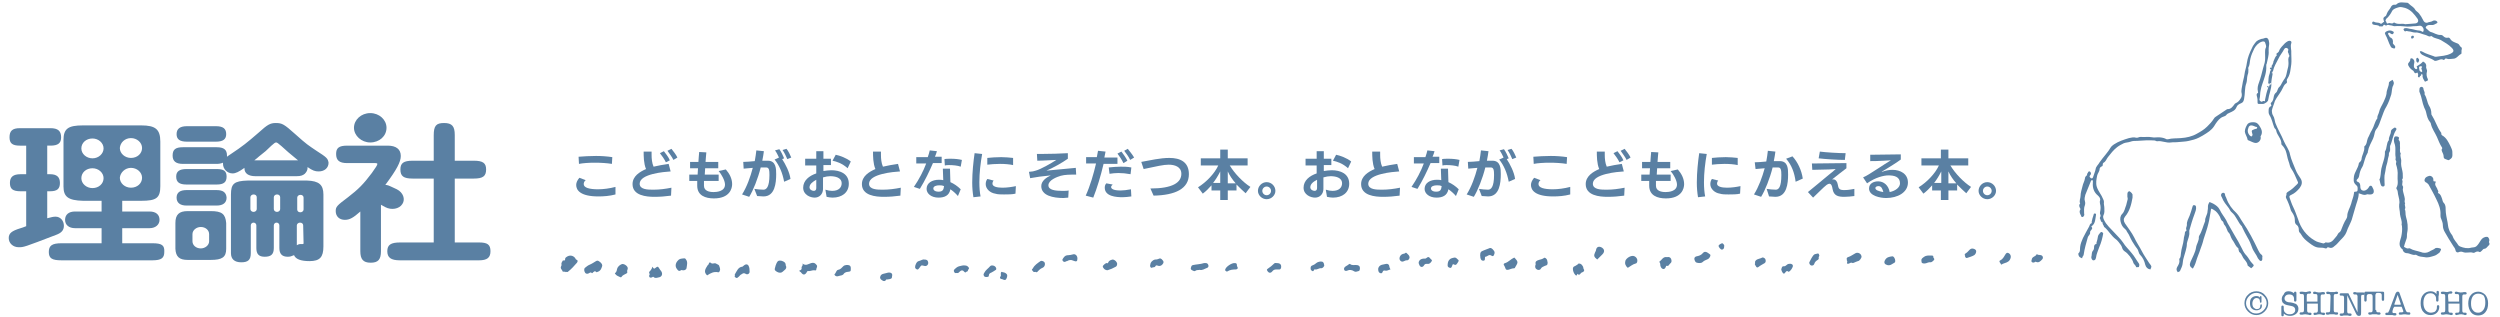 <?xml version="1.0" encoding="utf-8"?>
<!-- Generator: Adobe Illustrator 22.1.0, SVG Export Plug-In . SVG Version: 6.00 Build 0)  -->
<svg version="1.1" id="レイヤー_1" xmlns="http://www.w3.org/2000/svg" xmlns:xlink="http://www.w3.org/1999/xlink" x="0px"
	 y="0px" viewBox="0 0 630 80" style="enable-background:new 0 0 630 80;" xml:space="preserve">
<style type="text/css">
	.st0{fill:#5A80A3;}
</style>
<g>
	<g>
		<path class="st0" d="M16.1,56.9c0-1.3-0.9-2.3-2.1-2.3c-0.5,0-1,0.1-2.1,0.4v-6.8h0.7c1.8,0,2.5-0.6,2.5-2.1s-0.8-2.2-2.5-2.2
			h-0.7v-7.2h0.8c1.9,0,2.7-0.6,2.7-2.1c0-1.6-0.8-2.3-2.7-2.3H5c-1.9,0-2.6,0.7-2.6,2.3c0,1.5,0.7,2.1,2.6,2.1h1.6v7.2H5.2
			c-1.9,0-2.7,0.7-2.7,2.2s0.7,2.1,2.7,2.1h1.4V57c-0.8,0.3-1,0.4-1.4,0.5c-2.3,0.7-3,1.3-3,2.5c0,1.3,1.1,2.3,2.5,2.3
			c1.3,0,1.3,0,9.4-3.1C15.5,58.7,16.1,58,16.1,56.9z M38.4,61.3h-7.6v-3.8h6.9c1.5,0,2.5-0.9,2.5-2.1c0-1.3-0.9-2.1-2.5-2.1h-6.9
			v-2.7h4.8c3.8,0,4.8-0.7,4.8-3.7V35.7c0-3.1-1.2-4.1-4.8-4.1H20.9c-3.7,0-4.9,0.8-4.9,3.7V47c0,2.6,1.2,3.5,4.9,3.6h4.7v2.7h-6.7
			c-1.6,0-2.5,0.8-2.5,2.1s1,2.1,2.5,2.1h6.7v3.8H15.5c-2.4,0-3.2,0.6-3.2,2.2s0.8,2.1,3.2,2.1h22.9c2.3,0,3-0.6,3-2.1
			C41.5,61.8,40.8,61.3,38.4,61.3z M33,34.8c1.5,0,2.8,1.1,2.8,2.5s-1.2,2.5-2.8,2.5c-1.5,0-2.8-1.1-2.8-2.5
			C30.3,35.9,31.5,34.8,33,34.8z M33,42.3c1.5,0,2.8,1.1,2.8,2.5s-1.2,2.5-2.8,2.5c-1.5,0-2.8-1.1-2.8-2.5
			C30.3,43.5,31.5,42.3,33,42.3z M23.3,47.4c-1.5,0-2.8-1.1-2.8-2.5s1.2-2.5,2.8-2.5c1.5,0,2.8,1.1,2.8,2.5
			C26.1,46.3,24.9,47.4,23.3,47.4z M23.3,39.9c-1.5,0-2.8-1.1-2.8-2.5s1.2-2.5,2.8-2.5c1.5,0,2.8,1.1,2.8,2.5
			C26.1,38.7,24.9,39.9,23.3,39.9z M79.6,37.9c-1.9-1.3-2.2-1.4-5.2-4.1c-2.8-2.5-3.3-2.8-4.9-2.8c-1.4,0-2.1,0.4-4.3,2.4
			c-3,2.6-4,3.4-7,5.4c-0.5,0.3-0.7,0.5-1,0.7c0-0.1,0-0.2,0-0.3c0-1.5-0.8-2.1-2.6-2.1h-8.5c-1.9,0-2.6,0.6-2.6,2.1
			c0,1.4,0.8,2.1,2.6,2.1h8.5c0.6,0,1.1-0.1,1.6-0.3c0,0.1,0,0.2,0,0.3c0,1.3,1.1,2.4,2.4,2.4c0.8,0,1.6-0.4,3-1.4v0.1
			c0,1.3,1,2,2.8,2h10.3c1.1,0,1.6-0.2,2.1-0.6c0.4-0.4,0.7-0.9,0.7-1.4v-0.3c1.3,0.9,1.9,1.1,2.8,1.1c1.5,0,2.5-0.9,2.5-2.2
			C82.6,39.9,82.4,39.7,79.6,37.9z M64.1,40.4c0.5-0.4,1-0.8,1.2-1l0.5-0.4c0.9-0.7,1.3-1,2.6-2.3c0.7-0.6,0.9-0.8,1.2-0.8
			c0.2,0,0.5,0.2,1.3,0.9c1.2,1.1,2.1,1.9,4.2,3.6H64.1z M53.1,53.2h-5.8c-2.2,0-3.1,0.9-3.1,3v6.5c0.1,2,1,2.8,3.1,2.8h5.8
			c2.9,0,3.9-0.7,3.9-2.8v-6.5C56.8,53.9,55.9,53.2,53.1,53.2z M52.7,60.8c0,1-1,1.8-2.1,1.8c-1.2,0-2.1-0.8-2.1-1.8V59
			c0-1,1-1.8,2.1-1.8c1.2,0,2.1,0.8,2.1,1.8V60.8z M54.6,42.6H47c-1.8,0-2.6,0.6-2.6,1.9c0,1.4,0.8,2,2.6,2h7.6c1.8,0,2.5-0.6,2.5-2
			S56.4,42.6,54.6,42.6z M47.1,35.7h7.3c1.8,0,2.6-0.6,2.6-1.9c0-1.4-0.8-2-2.6-2h-7.3c-1.8,0-2.6,0.7-2.6,2S45.3,35.7,47.1,35.7z
			 M54.6,47.9H47c-1.6,0-2.5,0.6-2.5,1.9c0,1.3,0.9,2,2.5,2h7.6c1.6,0,2.5-0.7,2.5-2C57,48.5,56.2,47.9,54.6,47.9z M77.4,45.5h-15
			c-3.4,0.1-4.2,0.8-4.2,3.5v14.8c0,1.5,0.9,2.3,2.6,2.3c1.7,0,2.4-0.6,2.4-2.3v-7c0-0.4,0.3-0.7,0.7-0.7s0.7,0.3,0.7,0.7v5.7
			c0,1.5,0.6,2.2,2.1,2.2c1.6,0,2.3-0.6,2.3-2.2v-5.7c0-0.4,0.3-0.7,0.7-0.7c0.4,0,0.7,0.3,0.7,0.7v5.7c0,1.5,0.7,2.2,2.1,2.2
			c0.6,0,0.9-0.1,1.6-0.4c0.4,1,1.7,1.5,3.9,1.5c2.6,0,3.5-1,3.5-3.7V49C81.5,46.5,80.3,45.6,77.4,45.5z M64.7,52.7
			c0,0.4-0.4,0.7-0.8,0.7c-0.4,0-0.8-0.3-0.8-0.7v-3c0-0.4,0.4-0.7,0.8-0.7c0.5,0,0.8,0.3,0.8,0.7V52.7z M70.6,52.7
			c0,0.4-0.4,0.7-0.8,0.7S69,53.1,69,52.7v-3c0-0.4,0.4-0.7,0.8-0.7c0.5,0,0.8,0.3,0.8,0.7V52.7z M74.9,49.8c0-0.4,0.4-0.7,0.8-0.7
			c0.5,0,0.8,0.3,0.8,0.7v3c0,0.4-0.4,0.7-0.8,0.7c-0.5,0-0.8-0.3-0.8-0.7V49.8z M76.5,61.2c0,0.2,0,0.3-0.2,0.3c0,0-0.1,0-0.3,0
			h-0.1c-0.4,0-0.6,0-1.1,0.3v-5c0-0.4,0.4-0.7,0.8-0.7l0,0c0.5,0,0.8,0.3,0.8,0.7L76.5,61.2L76.5,61.2z M120.7,61.1h-6.1V45h4.8
			c2.3,0,3.1-0.6,3.1-2.3c0-1.6-0.8-2.2-3.1-2.2h-4.8V34c0-2.2-0.7-3-2.7-3s-2.6,0.7-2.6,3.1v6.4H104c-2.3,0-3.1,0.6-3.1,2.2
			c0,1.7,0.8,2.3,3.1,2.3h5.3v16.1h-8.5c-2.3,0-3.2,0.6-3.2,2.2s0.9,2.3,3.2,2.3h19.9c2.1,0,2.9-0.7,2.9-2.3
			C123.6,61.6,122.8,61.1,120.7,61.1z M93.3,35.9c2.3,0,4.1-1.6,4.1-3.7c0-2-1.8-3.7-4.1-3.7c-2.3,0-4.1,1.7-4.1,3.7
			C89.2,34.2,91.1,35.9,93.3,35.9z M101.4,51.4c0.8-1.2,0.2-2.9-1.4-3.7L98.5,47c-0.4-0.2-0.9-0.4-1.4-0.4c2.9-3.9,3.9-5.8,3.9-7.3
			c0-1.7-1.2-2.6-3.3-2.6H87.5c-2.1,0-2.8,0.6-2.8,2.1c0,1.6,0.8,2.3,2.8,2.3h7.1c0.3,0,0.5,0.1,0.5,0.2c0,0.3-0.4,0.9-1.4,2.3
			c-2.1,2.8-3.4,4.1-6,6.1c-2.8,2.1-3.1,2.4-3.1,3.5c0,1.3,0.9,2.2,2.3,2.2c1.2,0,2.1-0.5,3.9-2.1v10c0,2,0.7,2.9,2.6,2.9
			s2.6-0.8,2.6-2.9V51.6l1.1,0.6C98.6,53,100.6,52.7,101.4,51.4z"/>
		<g>
			<path class="st0" d="M155.1,49c-1.5,0.4-3,0.5-4.3,0.5c-4.6,0-5.6-1.6-5.6-2.9c0-0.6,0.3-1.2,0.8-1.8l1.6,0.6
				c-0.4,0.3-0.5,0.7-0.5,1c0,0.9,1.4,1.3,3.6,1.3c1.3,0,2.9-0.2,4.4-0.6V49z M154.2,41.3c-1.2-0.2-2.8-0.3-4.3-0.3s-3,0.1-4,0.3
				l-0.1-1.8c1.3-0.1,2.8-0.2,4.4-0.2c1.4,0,2.8,0.1,4.1,0.3L154.2,41.3z"/>
			<path class="st0" d="M169.1,49.3c-1.4,0.2-2.8,0.3-4.2,0.3c-2,0-5.5-0.3-5.5-3.2c0-2,1.8-3.1,3.4-3.8c-0.6-1.4-0.6-3.3-0.6-4.4h2
				c0,0.3,0,0.5,0,0.8c0,1,0.1,2.1,0.5,3c1.2-0.3,2.5-0.5,3.8-0.7l0.5,1.9c-1.6,0.1-7.8,0.6-7.8,3.1c0,1.5,2.1,1.5,3.5,1.5
				c1.5,0,3-0.2,4.5-0.5L169.1,49.3z M167.8,40.9c-0.3-0.7-1.1-1.8-1.5-2.3l1-0.5c0.3,0.4,1.2,1.5,1.5,2.3L167.8,40.9z M169.7,40.3
				c-0.3-0.7-1.1-1.7-1.5-2.3l1-0.5c0.4,0.5,1.2,1.5,1.5,2.2L169.7,40.3z"/>
			<path class="st0" d="M177.4,45.7c0,0.4,0,0.8,0,1.1c0,1.3,1.3,1.6,2.4,1.6c0.7,0,2.9-0.1,2.9-1.9c0-1-0.9-2.6-1.6-3.4l1.8-0.4
				c0.9,1,1.6,2.3,1.6,3.7c0,1.1-0.6,3.6-4.6,3.6c-2.1,0-4.2-0.7-4.2-3.2c0-0.3,0-0.7,0-1.2h-2V44h2.1c0-0.5,0.1-1.1,0.1-1.6h-2
				v-1.6h2.1c0.1-1,0.1-1.9,0.2-2.5l1.8,0.1c-0.1,0.6-0.1,1.5-0.2,2.4h3.2v1.6h-3.3c0,0.5-0.1,1.1-0.1,1.6h3.5v1.6h-3.7V45.7z"/>
			<path class="st0" d="M190.1,47.6c0.8,0.1,1.5,0.2,2.3,0.2c0.7,0,1.5-0.6,1.5-3.7c0-1.2-0.1-1.9-0.8-1.9c-0.5,0-1,0-1.4,0
				c-0.7,2.8-1.9,5.8-2.9,7.4L187,49c1.2-1.9,2.1-4.4,2.7-6.7c-0.8,0.1-1.6,0.1-2.3,0.2l-0.1-1.7c0.8,0,1.8-0.1,2.9-0.2
				c0.2-1,0.3-1.9,0.4-2.7l1.9,0.2c-0.1,0.7-0.2,1.5-0.4,2.4c0.5,0,1,0,1.4,0c2.1,0,2.1,2.1,2.1,3.4c0,2.2-0.3,5.6-3.2,5.6
				c-0.5,0-1.1-0.1-1.6-0.1L190.1,47.6z M197.6,45.8c-0.4-2.2-1.2-4.1-2.4-5.6c0.4-0.2,0.8-0.3,1.1-0.5c-0.3-0.6-0.6-1.3-1-1.8
				l1.1-0.3c0.5,0.7,0.9,1.6,1.2,2.3l-0.5,0.2c0.8,1.2,1.9,3.3,2.1,5L197.6,45.8z M198.4,40.1c-0.3-0.7-0.7-1.6-1.2-2.3l1-0.3
				c0.5,0.6,0.9,1.5,1.2,2.2L198.4,40.1z"/>
			<path class="st0" d="M208,47.8c0.6,0.2,1.2,0.3,1.7,0.3c1.7,0,2.4-0.9,2.4-1.9c0-1.5-1.7-1.8-2.9-1.8c-0.5,0-1.1,0.1-1.8,0.3
				c0,1,0,2,0,2.9c0,1.3-0.9,2.2-2.1,2.2c-1.1,0-2.9-0.7-2.9-2.5s1.5-3,3.3-3.6v-2h-2.8V40h2.8c0-0.7,0-1.3,0-1.9h1.8
				c0,0.6,0,1.2,0,1.9h1.9v1.6h-1.9c0,0.5,0,1,0,1.5c0.7-0.1,1.3-0.2,2-0.2c2.1,0,4.4,0.8,4.4,3.4c0,2.2-1.7,3.5-4.1,3.5
				c-0.5,0-1-0.1-1.5-0.2L208,47.8z M204,47.2c0,0.5,0.5,0.9,1.1,0.9c0.4,0,0.6-0.3,0.6-0.7c0-0.6,0-1.3,0-2.1
				C204.8,45.8,204,46.4,204,47.2z M213.6,42.4c-1.3-1.2-2.8-1.7-3.8-1.9l0.8-1.5c1,0.2,2.7,0.8,3.8,1.7L213.6,42.4z"/>
			<path class="st0" d="M226.9,49.3c-1.4,0.2-2.8,0.3-4.2,0.3c-2,0-5.5-0.3-5.5-3.2c0-2,1.8-3.1,3.4-3.8c-0.6-1.4-0.6-3.3-0.6-4.4h2
				c0,0.3,0,0.5,0,0.8c0,1,0.1,2.1,0.5,3c1.2-0.3,2.5-0.5,3.8-0.7l0.5,1.9c-1.6,0.1-7.8,0.6-7.8,3.1c0,1.5,2.1,1.5,3.5,1.5
				c1.5,0,3-0.2,4.5-0.5L226.9,49.3z"/>
			<path class="st0" d="M230.3,47.1c1.3-1.9,2.4-4,3.1-5.9h-2.5v-1.6h2.9c0.2-0.6,0.4-1.2,0.5-1.7l1.8,0.2c-0.1,0.5-0.3,0.9-0.5,1.4
				h1.7v1.6h-2.2c-0.9,2.1-2,4.4-3.3,6.5L230.3,47.1z M241.4,49.4c-0.6-0.7-1.3-1.3-1.9-1.7c-0.3,1.6-1.5,2.1-3,2.1
				c-1.8,0-3-1-3-2.2c0-1.5,1.4-2.3,3.1-2.3c0.4,0,0.7,0,1.1,0.1c0-0.9-0.1-1.9-0.1-2.9h1.8c0,1.2,0.1,2.3,0.1,3.4
				c0.9,0.4,1.8,1,2.6,1.8L241.4,49.4z M236.7,46.7c-0.7,0-1.5,0.2-1.5,0.8c0,0.4,0.4,0.8,1.3,0.8c1,0,1.3-0.4,1.4-1.4
				C237.4,46.7,237.1,46.7,236.7,46.7z M242.1,42c-0.8-0.3-2-0.4-2.9-0.4c-0.4,0-0.8,0-1.1,0.1l-0.1-1.6c0.4-0.1,1-0.1,1.6-0.1
				c1,0,2,0.1,2.8,0.3L242.1,42z"/>
			<path class="st0" d="M245.3,49.7c-0.2-1.2-0.3-2.4-0.3-3.7c0-2.6,0.3-5.3,0.6-7.4l1.9,0.2c-0.4,2.2-0.7,4.8-0.7,7.1
				c0,1.4,0.1,2.6,0.3,3.6L245.3,49.7z M255.9,48.8C255.1,49,254,49,253,49c-0.8,0-1.6,0-2.2-0.2c-1.3-0.2-2.4-1.2-2.4-2.4
				c0-0.4,0.1-0.9,0.4-1.3l1.6,0.4c-0.2,0.2-0.3,0.5-0.3,0.8c0,0.7,1.1,1,2.5,1c1.2,0,2.5-0.2,3.4-0.4L255.9,48.8z M255.3,41.6
				c-0.9-0.2-2.1-0.3-3.3-0.3s-2.4,0.1-3.2,0.2v-1.7c0.9-0.1,2.2-0.2,3.5-0.2c1,0,2.1,0.1,3,0.2V41.6z"/>
			<path class="st0" d="M269.2,49.8c-0.4,0-0.8,0.1-1.2,0.1c-2.6,0-5.6-0.6-5.6-3c0-1.3,1.3-2.2,2.4-2.7c-2.2,0.2-3.5,0.4-5.2,0.7
				l-0.3-1.6c1.1-0.1,1-0.1,1.7-0.3c1.2-0.3,4-1.9,5.2-2.7c-0.5,0-3.4,0.2-4.8,0.2l-0.1-1.7h0.8c2.2,0,5.6-0.1,7-0.2V40
				c-1.4,1-3.9,2.4-5.4,3c2.1-0.2,5.4-0.5,7.4-0.7l0.1,1.7c-1.6,0-2.8,0-3.9,0.3c-1,0.3-3.1,1.1-3.1,2.4c0,1.2,1.8,1.4,3.5,1.4
				c0.6,0,1.2,0,1.6-0.1L269.2,49.8z"/>
			<path class="st0" d="M273.6,49.3c1.1-2.4,2-5.5,2.6-8.1h-2.5v-1.6h2.7c0.1-0.6,0.2-1.2,0.3-1.6l1.9,0.2c-0.1,0.5-0.2,1-0.3,1.5
				h3.3v1.6h-3.5c-0.7,3-1.7,6.3-2.6,8.5L273.6,49.3z M285.1,49.5c-0.8,0.1-1.5,0.2-2.2,0.2c-1.6,0-4.5-0.2-4.5-2.4
				c0-0.4,0.1-0.8,0.4-1.1l1.6,0.3c-0.2,0.2-0.4,0.4-0.4,0.6c0,0.4,0.4,0.9,2.4,0.9c0.7,0,1.5-0.1,2.6-0.3L285.1,49.5z M284.9,43.9
				c-1.1-0.2-2.1-0.3-3.1-0.3c-0.8,0-1.5,0.1-2.2,0.2l-0.2-1.6c1-0.1,2-0.2,3-0.2c0.8,0,1.7,0,2.7,0.2L284.9,43.9z M283.1,41.1
				c-0.3-0.7-1.1-1.9-1.5-2.4l1-0.5c0.3,0.4,1.2,1.6,1.5,2.3L283.1,41.1z M284.8,40.3c-0.3-0.7-1.1-1.8-1.5-2.3l0.9-0.5
				c0.4,0.5,1.2,1.5,1.6,2.2L284.8,40.3z"/>
			<path class="st0" d="M289.9,47.5c5.6,0,7.8-1.5,7.8-3.7c0-1.8-1.7-2.3-3.2-2.3c-1.3,0-3,0.4-6.3,1.1l-0.6-1.8
				c2.3-0.4,4.7-1,7.1-1c2.7,0,4.9,1,4.9,4.1c0,3.7-3.5,5.3-8.9,5.4L289.9,47.5z"/>
			<path class="st0" d="M313.9,48.7c-0.7-0.6-1.5-1.4-2.3-2.2V48h-2.2v2.4h-1.9V48h-2.2v-1.3c-0.7,0.8-1.4,1.5-2.2,2.1l-1.2-1.6
				c2.1-1.3,4.2-3.5,5.1-5.5h-4.4v-1.8h4.9v-2.2h1.9v2.2h5v1.8h-4.5c1.2,2,3.3,4.2,5.2,5.4L313.9,48.7z M307.5,43.2
				c-0.5,1-1.1,2-1.8,2.9h1.8V43.2z M311.4,46.2c-0.8-0.9-1.5-1.9-2-3v3H311.4z"/>
			<path class="st0" d="M319.2,50.2c-1.2,0-2.2-1-2.2-2.1c0-1.2,1-2.2,2.2-2.2s2.2,1,2.2,2.2C321.4,49.2,320.4,50.2,319.2,50.2z
				 M319.2,47c-0.6,0-1.1,0.5-1.1,1.1s0.5,1.1,1.1,1.1s1.1-0.5,1.1-1.1C320.3,47.5,319.8,47,319.2,47z"/>
			<path class="st0" d="M334.1,47.8c0.6,0.2,1.2,0.3,1.7,0.3c1.7,0,2.4-0.9,2.4-1.9c0-1.5-1.7-1.8-2.9-1.8c-0.5,0-1.1,0.1-1.8,0.3
				c0,1,0,2,0,2.9c0,1.3-0.9,2.2-2.1,2.2c-1.1,0-2.9-0.7-2.9-2.5s1.5-3,3.3-3.6v-2H329V40h2.8c0-0.7,0-1.3,0-1.9h1.8
				c0,0.6,0,1.2,0,1.9h1.9v1.6h-1.9c0,0.5,0,1,0,1.5c0.7-0.1,1.3-0.2,2-0.2c2.1,0,4.4,0.8,4.4,3.4c0,2.2-1.7,3.5-4.1,3.5
				c-0.5,0-1-0.1-1.5-0.2L334.1,47.8z M330.2,47.2c0,0.5,0.5,0.9,1.1,0.9c0.4,0,0.6-0.3,0.6-0.7c0-0.6,0-1.3,0-2.1
				C330.9,45.8,330.2,46.4,330.2,47.2z M339.7,42.4c-1.3-1.2-2.8-1.7-3.8-1.9l0.8-1.5c1,0.2,2.7,0.8,3.8,1.7L339.7,42.4z"/>
			<path class="st0" d="M352.7,49.3c-1.4,0.2-2.8,0.3-4.2,0.3c-2,0-5.5-0.3-5.5-3.2c0-2,1.8-3.1,3.4-3.8c-0.6-1.4-0.6-3.3-0.6-4.4h2
				c0,0.3,0,0.5,0,0.8c0,1,0.1,2.1,0.5,3c1.2-0.3,2.5-0.5,3.8-0.7l0.5,1.9c-1.6,0.1-7.8,0.6-7.8,3.1c0,1.5,2.1,1.5,3.5,1.5
				c1.5,0,3-0.2,4.5-0.5L352.7,49.3z"/>
			<path class="st0" d="M355.7,47.1c1.3-1.9,2.4-4,3.1-5.9h-2.5v-1.6h2.9c0.2-0.6,0.4-1.2,0.5-1.7l1.8,0.2c-0.1,0.5-0.3,0.9-0.5,1.4
				h1.7v1.6h-2.2c-0.9,2.1-2,4.4-3.3,6.5L355.7,47.1z M366.9,49.4c-0.6-0.7-1.3-1.3-1.9-1.7c-0.3,1.6-1.5,2.1-3,2.1
				c-1.8,0-3-1-3-2.2c0-1.5,1.4-2.3,3.1-2.3c0.4,0,0.7,0,1.1,0.1c0-0.9-0.1-1.9-0.1-2.9h1.8c0,1.2,0.1,2.3,0.1,3.4
				c0.9,0.4,1.8,1,2.6,1.8L366.9,49.4z M362.1,46.7c-0.7,0-1.5,0.2-1.5,0.8c0,0.4,0.4,0.8,1.3,0.8c1,0,1.3-0.4,1.4-1.4
				C362.9,46.7,362.5,46.7,362.1,46.7z M367.5,42c-0.8-0.3-2-0.4-2.9-0.4c-0.4,0-0.8,0-1.1,0.1l-0.1-1.6c0.4-0.1,1-0.1,1.6-0.1
				c1,0,2,0.1,2.8,0.3L367.5,42z"/>
			<path class="st0" d="M372.7,47.6c0.8,0.1,1.5,0.2,2.3,0.2c0.7,0,1.5-0.6,1.5-3.7c0-1.2-0.1-1.9-0.8-1.9c-0.5,0-1,0-1.4,0
				c-0.7,2.8-1.9,5.8-2.9,7.4l-1.8-0.6c1.2-1.9,2.1-4.4,2.7-6.7c-0.8,0.1-1.6,0.1-2.3,0.2l-0.1-1.7c0.8,0,1.8-0.1,2.9-0.2
				c0.2-1,0.3-1.9,0.4-2.7l1.9,0.2c-0.1,0.7-0.2,1.5-0.4,2.4c0.5,0,1,0,1.4,0c2.1,0,2.1,2.1,2.1,3.4c0,2.2-0.3,5.6-3.2,5.6
				c-0.5,0-1.1-0.1-1.6-0.1L372.7,47.6z M380.2,45.8c-0.4-2.2-1.2-4.1-2.4-5.6c0.4-0.2,0.8-0.3,1.1-0.5c-0.3-0.6-0.6-1.3-1-1.8
				l1.1-0.3c0.5,0.7,0.9,1.6,1.2,2.3l-0.5,0.2c0.8,1.2,1.9,3.3,2.1,5L380.2,45.8z M381.1,40.1c-0.3-0.7-0.7-1.6-1.2-2.3l1-0.3
				c0.5,0.6,0.9,1.5,1.2,2.2L381.1,40.1z"/>
			<path class="st0" d="M395.7,49c-1.5,0.4-3,0.5-4.3,0.5c-4.6,0-5.6-1.6-5.6-2.9c0-0.6,0.3-1.2,0.8-1.8l1.6,0.6
				c-0.4,0.3-0.5,0.7-0.5,1c0,0.9,1.4,1.3,3.6,1.3c1.3,0,2.9-0.2,4.4-0.6V49z M394.8,41.3c-1.2-0.2-2.8-0.3-4.3-0.3s-3,0.1-4,0.3
				l-0.1-1.8c1.3-0.1,2.8-0.2,4.4-0.2c1.4,0,2.8,0.1,4.1,0.3L394.8,41.3z"/>
			<path class="st0" d="M409.3,49.3c-1.4,0.2-2.8,0.3-4.2,0.3c-2,0-5.5-0.3-5.5-3.2c0-2,1.8-3.1,3.4-3.8c-0.6-1.4-0.6-3.3-0.6-4.4h2
				c0,0.3,0,0.5,0,0.8c0,1,0.1,2.1,0.5,3c1.2-0.3,2.5-0.5,3.8-0.7l0.5,1.9c-1.6,0.1-7.8,0.6-7.8,3.1c0,1.5,2.1,1.5,3.5,1.5
				c1.5,0,3-0.2,4.5-0.5L409.3,49.3z M408.1,40.9c-0.3-0.7-1.1-1.8-1.5-2.3l1-0.5c0.3,0.4,1.2,1.5,1.5,2.3L408.1,40.9z M409.9,40.3
				c-0.3-0.7-1.1-1.7-1.5-2.3l1-0.5c0.4,0.5,1.2,1.5,1.5,2.2L409.9,40.3z"/>
			<path class="st0" d="M417.3,45.7c0,0.4,0,0.8,0,1.1c0,1.3,1.3,1.6,2.4,1.6c0.7,0,2.9-0.1,2.9-1.9c0-1-0.9-2.6-1.6-3.4l1.8-0.4
				c0.9,1,1.6,2.3,1.6,3.7c0,1.1-0.6,3.6-4.6,3.6c-2.1,0-4.2-0.7-4.2-3.2c0-0.3,0-0.7,0-1.2h-2V44h2.1c0-0.5,0.1-1.1,0.1-1.6h-2
				v-1.6h2.1c0.1-1,0.1-1.9,0.2-2.5l1.8,0.1c-0.1,0.6-0.1,1.5-0.2,2.4h3.2v1.6h-3.3c0,0.5-0.1,1.1-0.1,1.6h3.5v1.6h-3.7V45.7z"/>
			<path class="st0" d="M427.9,49.7c-0.2-1.2-0.3-2.4-0.3-3.7c0-2.6,0.3-5.3,0.6-7.4l1.9,0.2c-0.4,2.2-0.7,4.8-0.7,7.1
				c0,1.4,0.1,2.6,0.3,3.6L427.9,49.7z M438.5,48.8c-0.8,0.2-1.9,0.2-2.9,0.2c-0.8,0-1.6,0-2.2-0.2c-1.3-0.2-2.4-1.2-2.4-2.4
				c0-0.4,0.1-0.9,0.4-1.3l1.6,0.4c-0.2,0.2-0.3,0.5-0.3,0.8c0,0.7,1.1,1,2.5,1c1.2,0,2.5-0.2,3.4-0.4L438.5,48.8z M437.9,41.6
				c-0.9-0.2-2.1-0.3-3.3-0.3c-1.2,0-2.4,0.1-3.2,0.2v-1.7c0.9-0.1,2.2-0.2,3.5-0.2c1,0,2.1,0.1,3,0.2V41.6z"/>
			<path class="st0" d="M445.2,47.6c0.8,0.1,1.5,0.2,2.3,0.2c0.7,0,1.4-0.6,1.4-3.7c0-1.2-0.1-1.9-0.8-1.9c-0.5,0-0.9,0-1.4,0
				c-0.7,2.8-1.9,5.8-2.9,7.4L442,49c1.2-1.9,2.1-4.4,2.7-6.6c-0.8,0.1-1.6,0.1-2.3,0.2l-0.2-1.7c0.8,0,1.8-0.1,2.9-0.2
				c0.2-1,0.3-1.9,0.4-2.7l1.9,0.2c-0.1,0.7-0.2,1.5-0.4,2.4c0.5,0,1,0,1.5,0c2.1,0,2.1,2,2.1,3.4c0,2.2-0.3,5.6-3.2,5.6
				c-0.5,0-1.1-0.1-1.6-0.1L445.2,47.6z M452.5,45.8c-0.3-2.3-1-4.2-2.4-5.8l1.6-0.6c1.3,1.4,2.3,3.5,2.6,5.6L452.5,45.8z"/>
			<path class="st0" d="M467.3,49.4c-0.8,0.1-1.7,0.2-2.5,0.2c-1.5,0-2.7-0.2-3-2c-0.1-0.7-0.3-1.3-0.8-1.3c-0.2,0-0.4,0.1-0.7,0.3
				c-0.9,0.7-1.9,1.8-3.4,3.2l-1.3-1.4c1.5-1.2,3.5-2.9,5.2-4.3c0.6-0.5,1.3-1,1.8-1.5l-1.7,0.1l-4.2,0.1l-0.1-1.6l8.7-0.1v1.3
				c-1.2,0.9-2.2,1.7-3.6,2.8c0.1,0,0.2,0,0.3,0c0.6,0,1,0.6,1.1,1.2c0.2,1.2,0.4,1.5,1.7,1.5c0.4,0,0.9,0,2.5-0.3V49.4z
				 M464.9,40.3c-1.8,0-5-0.2-6.6-0.4l0.3-1.7c1.5,0.2,4.7,0.4,6.5,0.4L464.9,40.3z"/>
			<path class="st0" d="M479,40.2c-0.9,0.7-3.2,2.1-3.2,2.1c-0.4,0.3-1.2,0.7-1.5,0.9c0,0-0.1,0-0.1,0.1l0,0c0,0,0,0,0.1,0
				c0.8-0.3,1.7-0.5,2.6-0.5c2,0,3.9,1,3.9,3.2c0,2.5-2.6,3.9-5.5,3.9c-1.4,0-4.3-0.5-4.3-2.4c0-1.3,1.2-1.8,2.3-1.8
				c1.4,0,2.6,1,2.9,2.7c1.5-0.3,2.6-1.2,2.6-2.2c0-1.7-1.5-2-2.9-2c-1.2,0-3.3,0.5-5.4,2l-1-1.5c0.5-0.2,1-0.5,1.5-0.8
				c1.3-0.8,3.9-2.5,3.9-2.5c0.6-0.4,1.6-1,1.6-1l-1.8,0.1c-1.3,0.1-2.9,0.1-3.4,0.1V39l7.7-0.1L479,40.2z M473.4,46.9
				c-0.3,0-0.8,0.1-0.8,0.5c0,0.5,0.8,0.8,2,1C474.4,47.6,474.1,46.9,473.4,46.9z"/>
			<path class="st0" d="M495.5,48.7c-0.7-0.6-1.5-1.4-2.3-2.2V48H491v2.4h-1.9V48h-2.2v-1.3c-0.7,0.8-1.4,1.5-2.2,2.1l-1.2-1.6
				c2.1-1.3,4.2-3.5,5.1-5.5h-4.4v-1.8h4.9v-2.2h1.9v2.2h5v1.8h-4.5c1.2,2,3.3,4.2,5.2,5.4L495.5,48.7z M489.2,43.2
				c-0.5,1-1.1,2-1.8,2.9h1.8V43.2z M493,46.2c-0.8-0.9-1.5-1.9-2-3v3H493z"/>
			<path class="st0" d="M500.8,50.2c-1.2,0-2.2-1-2.2-2.1c0-1.2,1-2.2,2.2-2.2s2.2,1,2.2,2.2C503,49.2,502,50.2,500.8,50.2z
				 M500.8,47c-0.6,0-1.1,0.5-1.1,1.1s0.5,1.1,1.1,1.1s1.1-0.5,1.1-1.1S501.4,47,500.8,47z"/>
		</g>
	</g>
	<path id="gb0U7N_7_" class="st0" d="M572.7,18.6c-0.2,0.9-0.3,1.8-0.4,2.7c-0.2,0.1-0.2-0.1-0.4-0.2c-0.2,0-0.4-0.1-0.3-0.3
		c0.1-0.7,0-1.4,0.3-2.1c0.2-0.3,0-0.9,0.5-1.1c0,0-0.3-0.1-0.4-0.4c0.1-0.3,0.7-0.1,0.5-0.3c-0.2-0.4,0.1-0.4,0.2-0.7
		c0.1-0.3,0.2-0.4,0.2-0.7c0.1-0.2,0.5-1.3,0.7-1.4c0.4-0.2-0.1-0.4,0.1-0.6c0.2-0.2,0.5-0.3,0.6-0.6c0.3-0.9,1-1.4,1.5-2
		c0.2-0.2,0.4-0.3,0.7-0.5c0.6-0.3,1.1,0,0.9,0.5c-0.3,0.9,0.1,1.7,0,2.6c0,0.9,0.1,1.8,0,2.7c-0.2,1.2-0.2,2.4-0.9,3.5
		c-0.2,0.3-0.3,0.5-0.2,0.8s-0.1,0.5-0.3,0.6c-0.4,0.3-0.6,0.8-0.8,1.2c-0.2,0.4-0.4,0.8-0.7,1.2c-0.5,0.8-1.2,1.6-1.4,2.5
		c-0.2,0.6-0.5,1.3-0.6,1.9c0,0.4,0.1,0.9,0.3,1.2c0.4,0.6,0.4,1.3,0.6,1.9c0.6,1.6,1.5,3,2.1,4.5c0.5,1.2,1.4,2.2,1.6,3.5
		c0.3,1.3,0.9,2.5,1.4,3.8c0.3,0.8,0.8,1.5,1.2,2.1c0.6,0.9,0.4,1.7-0.2,2.5c-0.6,0.7-1.2,1.3-2.1,1.7c-0.4,0.2-0.6,0.3-0.4,0.8
		c0.3,0.8,0.5,1.5,0.9,2.3c0.5,1,0.8,2,1.2,3c0.7,2.3,2.1,4.2,4.2,5.4c0.6,0.4,1.3,0.5,2,0.7c0.2,0.1,0.4,0,0.6-0.1
		c0.1-0.1,0.2-0.2,0.3-0.1c1,0.2,1.6-0.3,2.2-1.1c0.2-0.2,0.3-0.4,0.5-0.6c0.2-0.3,0.3-0.7,0.7-0.9c0.1-0.1,0.2-0.2,0.3-0.4
		c0.4-1,0.8-2.1,1.4-3c0.1-0.2,0.2-0.4,0.2-0.6c0-1.2,0.7-2.1,1-3.2c0.2-0.9,0.6-1.7,0.7-2.6c0-0.2,0-0.4,0.3-0.4s0.5,0,0.6-0.3
		c0-0.4,0.1-0.7-0.1-1.1c-0.1-0.1-0.3-0.3-0.4-0.4c-0.6-0.6-0.5-1.2-0.4-2.1c0.2-1.1,1-2,1.2-3.1c0-0.2,0.1-0.3,0.2-0.4
		c0.3-0.2,0.5-0.6,0.5-0.8c0.1-1.1,0.8-1.9,0.7-3c0-0.1,0-0.1,0-0.2c0.7-0.5,0.6-1.4,0.9-2.1c0.4-0.7,0.6-1.4,1-2
		c0.6-1,0.7-2.1,1.4-3c-0.1-0.6,0.3-1,0.4-1.5c0.2-1,0.8-1.8,1.2-2.7c0.3-0.6,0.6-1.4,0.7-2c0-1,0.6-1.8,0.6-2.7
		c0-0.4,0.6-0.5,0.9-0.8c0.3,0.5,0.5,0.8,0.2,1.4c-0.4,0.7-0.3,1.5-0.5,2.3c-0.3,1-0.7,2.1-1.2,3c-0.6,0.9-0.9,2-1.3,3
		c-0.4,1-0.6,2-1.3,2.8c-0.4,0.5-0.4,1.2-0.6,1.8c-0.2,0.7-0.6,1.3-0.9,2c-0.3,0.6-0.5,1.2-0.6,1.8c0,0.2,0,0.3-0.1,0.4
		c-0.5,0.8-0.7,1.8-1,2.7c-0.1,0.5-0.4,0.9-0.6,1.3c-0.2,0.4-0.3,0.8-0.4,1.2c-0.1,0.5-0.1,1-0.6,1.4c-0.2,0.2-0.2,0.5,0.1,0.6
		c0.6,0.2,0.7,0.7,0.7,1.2c0,0.4,0.1,0.9,0.6,1c0.5,0.2,1.1-0.2,1.4-0.6c0.2-0.3,0.3-0.6,0.6-0.6c0.4,0,0.4,0.4,0.6,0.7
		c0,0.1,0.1,0.1,0.1,0.2c0.3,0.9-0.1,1.4-1.1,1.3c-0.2,0-0.5-0.1-0.6,0c-0.7,0.3-1.3-0.1-2-0.3c0,1.3-0.6,2.5-0.9,3.7
		c-0.2,0.8-0.5,1.6-0.7,2.4c-0.3,1.3-1.1,2.4-1.5,3.7c-0.3,0.8-0.9,1.4-1.5,2c-0.5,0.5-0.9,1.1-1.5,1.5c-0.4,0.4-0.8,0.6-1.3,0.4
		c-0.3-0.1-0.5-0.2-0.6,0.1c-0.1,0.1-0.2,0.1-0.4,0.1c-0.5-0.2-1-0.2-1.5-0.2c-1,0-1.8-0.6-2.6-1.2c-0.8-0.6-1.5-1.2-2-2.1
		c-0.1-0.2-0.2-0.3-0.3-0.4c-0.2-0.2-0.3-0.4-0.3-0.8c0-0.4-0.1-0.9-0.5-1.2c-0.5-0.3-0.5-0.8-0.5-1.3c0-0.7-0.3-1.3-0.7-1.9
		c-0.1-0.1-0.2-0.3-0.3-0.5c-0.3-1.1-0.7-2.1-1.2-3.1c-0.2-0.4,0.1-0.6,0.1-0.9c-0.1-0.3,0.1-0.5,0.4-0.7c0.9-0.5,1.6-1.2,2.3-1.9
		c0.2-0.2,0.3-0.4,0.1-0.7c-0.5-1.1-0.9-2.2-1.6-3.2c-0.4-0.5-0.4-1.2-0.7-1.9c-0.3-0.8-0.4-1.8-0.7-2.6c-0.2-0.5-0.5-1-0.9-1.4
		c-0.1-0.1-0.2-0.2-0.2-0.3c0.1-1.3-1.1-2.2-1.3-3.4c0-0.3-0.4-0.5-0.5-0.8c-0.4-1-0.6-2.2-1.2-3.1c-0.3-0.5-0.2-1-0.2-1.4
		c0-0.3,0.2-0.7,0.5-0.8c0.5-0.2-0.2-0.6,0.1-0.9c0.5-0.4,0.6-1,0.7-1.6c0.1-0.4,0.2-0.7,0.6-1c0.4-0.4,0.3-1,0.8-1.4
		c0.3-0.3,0.5-0.7,0.7-1.1s0.5-0.8,0.7-1.1c0.4-0.6,0.4-1.3,0.6-2c0.2-0.6,0.3-1.2,0.3-1.8s-0.2-1.2,0.2-1.7
		c0.1-0.2-0.1-0.3-0.1-0.4c0-0.4-0.4-0.6-0.2-1s-0.1-0.6-0.3-0.7c-0.3-0.1-0.5,0-0.7,0.3c-0.4,0.8-1.1,1.6-1.5,2.5
		c-0.5,1-1.1,1.9-1.3,3c0,0.1-0.1,0.1-0.2,0.2C572.6,18.4,572.6,18.4,572.7,18.6C572.7,18.5,572.7,18.6,572.7,18.6z M571.8,21.9
		c-0.1,0-0.2,0.1-0.2,0.2c-0.4,1-0.6,2-0.8,3c0,0.2,0,0.5-0.2,0.4c-0.4-0.2-0.6,0.3-0.8,0.1c-0.2-0.1-0.5-0.3-0.4-0.6
		c0.2-0.8,0.1-1.5,0.3-2.3c0.1-0.5,0.2-1,0.4-1.5c0.5-1.5,1.1-2.9,1-4.6c0-0.2,0-0.4,0.1-0.5c0.2-1.1,0.6-2.1,0.5-3.3
		c0-0.5,0-0.9,0.1-1.4c0.1-0.4,0-0.9-0.1-1.3c-0.2-0.5-0.5-0.7-1-0.5c-0.3,0.1-0.5,0.2-0.8,0.2c-0.6,0.2-1.2,0.4-1.6,1
		c-0.3,0.4-0.6,0.8-0.8,1.3c-0.6,1.2-1.1,2.4-1.3,3.8c-0.1,1-0.5,1.9-0.6,2.9c-0.1,0.8-0.4,1.6-0.5,2.4s-0.4,1.6-0.2,2.3
		c0.1,0.6,0,1-0.3,1.4c-0.3,0.5-0.7,0.9-1.2,1.1c-0.2,0.1-0.3,0.2-0.4,0.4c-0.4,0.5-0.8,1.1-1.6,1.1c-0.1,0-0.2,0-0.3,0.1
		c-0.9,0.6-1.8,1.2-2.7,1.8c-0.2,0.1-0.4,0.3-0.5,0.5c-0.5,0.8-1.1,1.4-1.7,2c-0.8,0.8-1.7,1.3-2.6,1.8c-1.2,0.7-2.6,1-4,1.1
		c-1.1,0.1-2.2,0-3.3,0.3c-0.2,0-0.4,0-0.5-0.1c-0.6-0.3-1.3-0.4-2-0.4c-0.5,0-1,0.1-1.4,0c-1-0.2-2,0-3-0.1c-0.4,0-0.7,0.3-1.1,0.2
		c-0.6-0.2-1.3,0-1.8,0.1c-1.3,0.4-2.6,0.8-3.8,1.6c-0.3,0.2-0.5,0.4-0.7,0.6c-0.8,1.4-2,2.6-2.9,3.9c-0.3,0.6-0.9,1-1,1.7
		c-0.1,0.6-0.4,1.2-0.6,1.9c-0.1,0.3-0.2,0.6-0.6,0.4c-0.2-0.2-0.5-0.4-0.2-0.7c0.1-0.1,0.1-0.2,0.2-0.3c0.1-0.3-0.1-0.6-0.3-0.7
		c-0.3-0.1-0.4,0.2-0.5,0.4s-0.3,0.3-0.1,0.5l0,0c-0.3,0.2-0.6,0.5-0.6,0.9c-0.1,0.7-0.5,1.3-0.6,1.9c-0.2,0.8-0.5,1.7-0.5,2.5
		c0,0.6-0.4,1.2-0.1,1.9c-0.4,0.4-0.2,0.8,0,1.2c0.1,0.1,0.1,0.3,0,0.4c-0.3,0.5,0,1,0.2,1.4c0.1,0.2,0.1,0.4,0.3,0.4
		c0.3,0,0.4-0.2,0.5-0.4s0-0.4,0-0.5c0-0.7-0.1-1.4,0.2-2.1c0.1-0.3,0.1-0.7,0-1c-0.2-0.6,0-1.1,0.1-1.6c0.4-1.1,0.9-2.1,1.3-3.2
		c0.1-0.2,0.1-0.5,0.4-0.5c0.3,0,0.2,0.3,0.2,0.5c0,0.1,0,0.1,0,0.2c-0.1,1.3,0.3,2.4,1.3,3.2c0.3,0.3,0.7,0.7,0.5,1.3
		c-0.1,0.2,0,0.5,0,0.7c0.2,0.7,0.2,1.4,0,2.2c0,0.2,0,0.3,0,0.4c0.2,0.3,0.2,0.6,0,0.9c-0.1,0.2,0,0.3,0.1,0.5
		c0.1,0.4,0.2,0.7,0.6,0.8c-0.2,0.4,0.3,0.7,0.3,1c0,0.1,0.1,0.2,0.2,0.2c1,0.9,1.7,2.2,2.8,3c0.3,0.2,0.5,0.5,0.7,0.7
		c0.4,0.5,0.8,1,0.9,1.5c0.1,0.4,0.4,0.7,0.7,0.9c0.7,0.4,1.9,1.9,2.1,2.8c0.1,0.4,0.6,0.6,0.7,1.1c0,0.1,0.4,0,0.7,0
		c0.1-0.3,0.2-0.6,0-0.9c-0.6-0.8-1.1-1.8-1.8-2.6c-0.7-0.9-1.6-1.7-2.2-2.7c-0.6-0.9-1.5-1.7-2.2-2.5c-0.9-1-2-1.9-2.6-3.2
		c-0.2-0.4-0.3-0.9-0.1-1.2c0.3-0.6,0.2-1.2,0.2-1.8c0-0.5-0.2-1-0.1-1.5c0-0.3-0.1-0.5-0.2-0.7c-0.4-1.1-1.2-1.9-1.6-3.1
		c-0.3-1-0.1-1.9,0.1-2.9c0.1-0.5,0.6-1,0.6-1.6c0-0.2,0.2-0.5,0.4-0.6c0.4-0.1,0.4-0.3,0.4-0.6c0-0.2,0.1-0.3,0.2-0.4
		c0.6-0.3,0.7-0.9,1.1-1.4c0.7-0.9,1.4-1.8,2.3-2.5c0.5-0.4,1.1-0.7,1.7-1c0.5-0.2,1.2-0.2,1.7-0.4s1.1-0.2,1.7-0.2
		c1.4-0.1,2.9-0.2,4.3-0.1c0.3,0,0.4,0.2,0.7,0.2c1.2-0.2,2.3,0.5,3.5,0.3c0.6-0.1,1.2,0,1.9-0.1c0.9-0.1,1.8-0.1,2.6-0.3
		c0.9-0.2,1.7-0.4,2.5-0.8c0.6-0.3,1.3-0.7,1.9-1.1c0.5-0.3,1-0.7,1.4-1.1c0.4-0.4,0.7-0.9,1-1.4c0.5-0.7,1-1.4,1.9-1.7
		c0.3-0.1,0.6-0.2,0.8-0.5s0.5-0.3,0.8-0.5c0.7-0.3,1.4-0.6,1.7-1.4c0.2-0.5,0.5-0.7,1.2-1c0.5-0.2,0.6-0.6,0.7-1
		c0.3-1.4,0.1-2.8,0.6-4.1c0.2-0.6,0.1-1.3,0.3-2c0.2-0.5,0.2-0.9,0.2-1.4c0-0.2-0.1-0.4,0-0.5c0.4-0.7,0.3-1.4,0.5-2.2
		c0.2-0.9,0.6-1.8,1-2.6c0.4-0.7,1-1.4,1.9-1.7c0.3-0.1,0.7-0.1,0.8,0.2c0.1,0.4,0.4,0.9,0.2,1.3c-0.2,0.4-0.2,0.8-0.2,1.2
		c0,0.9,0.1,1.8-0.1,2.6c-0.1,0.5-0.3,0.9-0.4,1.4c-0.3,1.2-0.6,2.4-1,3.5c-0.3,0.8-0.5,1.5-0.3,2.4c0,0.1,0.1,0.3,0,0.3
		c-0.5,0.3-0.3,0.7-0.2,1.1c0.1,0.3,0.1,0.7,0.1,1c0,0.7,0,0.7,0.7,0.7c0.2,0,0.4,0,0.6,0c0.5,0,1.4-0.6,1.4-1.1
		c0.2-1.4,0.8-2.6,0.8-4c-0.1-0.1-0.2-0.1-0.4-0.2C572.1,21.4,571.8,21.6,571.8,21.9z M606.5,60c0.1-0.5,0-0.8,0.1-1.3
		c0.3-1.4,0.1-2.8-0.3-4.1c-0.2-0.7,0-1.3-0.3-1.9c0.4-0.4-0.2-1,0.1-1.5c-0.3-0.4,0-0.8-0.1-1.2c-0.1-0.7-0.4-1.4-0.5-2.2
		c0-0.3,0.2-0.7,0-0.9c-0.4-0.5,0.2-1.1-0.2-1.6c0.3-0.3,0.2-0.7,0.2-1.1c0-0.4,0-0.7-0.1-1.1c-0.2-0.8-0.4-1.6-0.3-2.4
		c0.1-0.7-0.4-1.3-0.1-2c-0.4-0.6-0.1-1.2-0.2-1.8c-0.1-0.5,0.2-1.1-0.3-1.6c-0.1-0.1,0-0.2,0-0.3c0.2-0.4-0.1-0.5-0.4-0.6
		c-0.5-0.1-0.7,0-0.8,0.4c-0.1,0.5,0,1.1,0.2,1.6c0.3,1.1,0,2.2,0.2,3.2c0.1,0.3-0.2,0.6,0.1,0.9c0.2,0.3-0.1,0.6,0,0.9
		c0.3,0.9,0.5,1.9,0.4,2.9s0.3,2-0.3,3c0,0.1,0,0.2,0,0.3c0.4,0.4,0.3,0.9,0.4,1.3c0.2,0.9,0.5,1.8,0.3,2.6
		c-0.1,0.9,0.2,1.6,0.2,2.5c0.1,0.9,0.6,1.7,0.4,2.6c0,0.1,0.1,0.2,0.1,0.4c0.1,0.9,0,1.8-0.2,2.7c-0.3,1.1-0.9,2.3,0.4,3.2V63
		c0.1,0.5,0.6,0.8,1,0.8c0.8,0,1.4,0.6,2.2,0.4c0.1,0,0.2,0,0.3,0.1c0.6,0.4,1.3,0.4,2,0.5c0.8,0.2,1.6-0.1,2.3-0.3
		c0.5-0.1,1-0.5,1.4-0.8c0.2-0.2,0.3-0.5,0.4-0.7c0.1-0.2,0-0.3-0.2-0.4c-0.5-0.1-1-0.3-1.4,0.1c-0.4,0.3-0.9,0.4-1.3,0.7
		c-0.7,0.4-1.5,0.4-2.2,0.1c-0.9-0.3-1.9-0.4-2.7-0.9c-0.1,0-0.2-0.1-0.3,0c-0.5,0.1-0.8-0.2-1.2-0.4C606,61.3,606.3,60.7,606.5,60z
		 M611.1,45c-0.3,0.6,0,0.9,0.5,1.1c0.1,0.1,0.3,0.3,0.4,0.4c0.7,1.3,1.4,2.5,2,3.8c0.6,1.2,1.1,2.5,1,3.9c0,0.3,0,0.6,0.2,1
		c0.2,0.5,0.4,1,0.4,1.6s0.2,1.2,0.5,1.7c0.6,1.1,1.3,2.2,2,3.3c0.2,0.4,0.6,0.7,0.7,1.3c0,0.3,0.4,0.7,0.9,0.4
		c0.3-0.1,0.7-0.1,0.9,0c0.9,0.4,1.8-0.1,2.6,0.2c0.1,0,0.2,0,0.3,0c0.4-0.2,0.8-0.5,1.3-0.2c0.2,0.1,0.4-0.1,0.6-0.3
		c0.2-0.2,0.4-0.5,0.6-0.5c0.5,0,0.7-0.4,1-0.7c0.5-0.4,0.4-0.6,0.2-1c0-0.1,0.1-0.2,0.1-0.3c0.1-0.3-0.2-1-0.5-1
		c-0.6-0.1-1.3,0.3-1.6,0.8c-0.4,0.6-0.7,1.2-1.2,1.6c-0.4,0.3-0.8,0.2-1.2,0.3c-1,0.3-1.9,0.1-2.9-0.3c-0.2-0.1-0.3-0.2-0.4-0.3
		c-0.4-0.7-1.1-1.3-1.4-2.2c-0.1-0.3-0.3-0.5-0.5-0.8s-0.4-0.7-0.5-1.1c-0.2-0.5-0.2-1.1-0.3-1.6c-0.2-1.1-0.5-2.2-0.5-3.3
		c0-0.6,0-1.2-0.5-1.7c-0.2-0.2-0.3-0.6-0.4-1c-0.2-0.5-0.3-1.1-0.9-1.4c-0.1,0-0.2-0.1-0.1-0.2c0.2-0.4-0.2-0.6-0.2-0.9
		c-0.2-0.5-0.8-1-0.4-1.7c0.1-0.1-0.1-0.2-0.2-0.2c-0.4,0.1-0.4-0.1-0.4-0.5c0-0.5-0.5-0.9-0.9-0.9C611.7,44.4,611.2,44.7,611.1,45z
		 M553.4,65.9c0.3-1.1,0.8-2.1,1.1-3.1c0.3-0.8,0.6-1.6,0.8-2.5c0.4-1.3,0.9-2.6,1.2-3.9c0.3-1.1,0.4-2.2,0.6-3.2
		c0.1-0.8,0.1-0.7,0.8-0.3s1.1,1,1.5,1.7c0.2,0.4,0.3,0.9,0.6,1.1c0.4,0.2,0.3,0.7,0.5,0.9c0.4,0.4,0.6,1,0.8,1.5
		c0.1,0.4,0.4,0.5,0.6,0.9c0.2,0.6,0.5,1.3,0.9,1.8c0.4,0.6,0.6,1.3,1.2,1.7c0.1,0.1,0.1,0.3,0.1,0.4c0.1,0.2,0.1,0.5,0.2,0.6
		c0.4,0.3,0.6,0.7,0.8,1.1c0.3,0.8,1.2,1.3,1.3,2.3l0.1,0.1c0.3,0.2,0.5,0.4,0.8,0.6c0.8-0.7,0.8-0.7,0.2-1.3
		c-0.5-0.5-0.8-1.2-1.3-1.8c-0.5-0.5-0.9-1.1-1.2-1.8c-0.6-1.2-1.3-2.5-2-3.6c-0.4-0.7-0.8-1.4-1.2-2.1c-0.3-0.5-0.6-1-0.8-1.5
		c-0.5-0.9-1.2-1.7-1.6-2.6c-0.4-0.8-1-1.2-1.7-1.6c-0.3-0.1-0.6-0.3-0.9-0.4c-0.2,0.3-0.4,0.7-0.4,1.1c0,0.4,0,0.8-0.1,1.2
		c0,0.9-0.7,1.6-0.6,2.5c-0.5,1.2-0.8,2.6-1.5,3.7c0,0.1-0.1,0.2-0.1,0.3c0.1,1-0.6,1.8-0.7,2.7c-0.2,1.3-0.9,2.4-1.4,3.6
		c-0.3,0.8-0.2,1.2,0.6,1.7C552.9,67.2,553.2,66.6,553.4,65.9z M617.5,36.8c-0.5-1-1-2.1-2.1-2.7c-0.1-0.1-0.2-0.2-0.2-0.4
		c0.1-0.2-0.1-0.3-0.2-0.5c-0.9-1.3-1.3-2.8-2.2-4.2c-0.1-0.1-0.1-0.3-0.1-0.4c0-0.7-0.2-1.4-0.6-2c-0.5-0.9-0.5-1.9-1.1-2.8
		c0,0,0-0.1,0-0.2c0.1-0.5-0.3-0.8-0.3-1.3c0-0.2-0.3-0.5-0.6-0.4s-0.4,0.3-0.4,0.6c0,0.3-0.1,0.6,0.1,0.9c0.5,1.2,0.6,2.5,1.1,3.7
		c0.2,0.4,0.4,0.8,0.5,1.3c0.2,0.9,0.4,1.7,1,2.4c0.1,0.1,0.2,0.3,0.2,0.5c0.3,1.2,1,2.1,1.5,3.2c0.4,0.9,0.7,1.8,1.3,2.7
		c0.1,0.1,0,0.2,0,0.3c-0.2,0.2-0.1,0.4,0,0.7c0.2,0.4,0.4,0.8,0.4,1.3c0,0.6,0.6,0.6,1,0.8c0.3,0.2,0.5-0.1,0.8-0.3
		c0.5-0.4,0.4-0.9,0.4-1.3C618,37.9,618,37.9,617.5,36.8z M541.6,66.3c-0.6-1-1.3-1.9-1.8-2.9c-0.6-1.2-1.4-2.3-2-3.6
		c-0.6-1.2-1.5-2.3-2.3-3.5c-0.4-0.6-0.4-1.2,0-1.7c1.2-1.4,1.6-3.1,1.9-4.8c0-0.3,0-0.6,0-0.8c-0.1-0.3-0.7-0.9-0.9-0.8
		c-0.4,0.2-0.4,0.5-0.4,0.9c0,0.2,0,0.3,0,0.5c0.2,0.5,0,0.9-0.1,1.3c-0.1,0.3-0.1,0.5-0.2,0.8c-0.3,0.7-0.4,1.6-1,2.2
		c-0.5,0.5-0.6,1.2-0.4,2c0.2,0.8,0.5,1.3,1.1,1.8c0.1,0.1,0.2,0.2,0.3,0.3c0.2,0.5,0.6,0.9,0.8,1.4s0.5,1,0.7,1.4s0.5,0.7,0.7,1.1
		c0.3,0.5,0.8,0.9,0.9,1.5c0.1,0.3,0.2,0.6,0.4,0.8c0.7,0.7,1.1,1.6,1.3,2.5c0.2,0.7,0.6,1.1,1.3,1.2
		C542.3,67,542.2,67.1,541.6,66.3z M569.8,64.1c-0.4-0.3-0.5-0.7-0.7-1c-1.2-2.5-2.4-4.9-4-7.2c-0.5-0.7-0.9-1.6-1.5-2.2
		c-1.1-1-2-2.2-2.5-3.6c-0.1-0.4-0.4-0.7-0.4-1.1c0-0.3-0.3-0.5-0.6-0.4s-0.4,0.4-0.4,0.6c0,0.2,0.1,0.3,0.2,0.5
		c0.4,1.1,1.1,1.9,1.8,2.8c0.2,0.3,0.4,0.8,0.7,1c1.2,1,1.5,2.5,2.6,3.6v0.1c0.4,0.9,0.9,1.8,1.4,2.7c0.5,0.8,0.8,1.6,1.1,2.4
		c0.3,1,1.1,1.8,1.5,2.8c0.1,0.2,0.3,0.3,0.4,0.5c0.3,0.3,0.6,0.2,0.7-0.2c0-0.1,0-0.3,0-0.6C570.2,64.6,570.1,64.3,569.8,64.1z
		 M549.4,68.2c0.2-0.5,0.5-1,0.6-1.6s0.1-1.1,0.3-1.7c0.3-1.2,0.8-2.3,0.8-3.6c0-0.1,0.1-0.2,0.1-0.4c0.2-0.8,0.6-1.5,0.5-2.4
		c0-0.1,0-0.2,0-0.4c0.4-1.4,0.8-2.8,1.3-4.1c0.2-0.6,0.5-1.2,0.4-1.9c-0.1-0.3-0.2-0.4-0.5-0.4s-0.3,0.1-0.4,0.4
		c-0.2,0.7-0.4,1.4-0.7,2.2s-0.8,1.5-0.7,2.4c0,0.4-0.4,0.8-0.1,1.3c0.1,0.1-0.4,0.3-0.4,0.6c0,0.6-0.3,1.1-0.3,1.7
		c-0.1,1.2-0.6,2.3-0.7,3.5c-0.1,0.5,0,1-0.4,1.4c-0.1,0,0,0.2,0,0.3c0.1,0.7-0.2,1.2-0.5,1.7s-0.3,0.9,0.1,1.4
		C548.9,68.5,549.3,68.5,549.4,68.2z M599.8,46c0.1,0.4,0.2,1,0.7,1c0.6,0,0.4-0.6,0.4-1c0-0.8-0.1-1.6,0.1-2.3
		c0.2-0.8,0.2-1.6,0.5-2.4c0.2-0.6,0.2-1.2,0.4-1.8c0.2-0.4,0-0.8,0.2-1.1c0.3-0.4,0.2-0.8,0.2-1.2c0-0.1,0-0.3,0-0.4
		c0.6-1.3,0.7-2.8,1.5-4c0.1-0.2,0.2-0.3,0-0.5s-0.4-0.2-0.6,0c-0.3,0.2-0.7,0.4-0.7,0.9c0,0.7-0.6,1.3-0.5,2.1
		c-0.7,0.8-0.4,2-1,2.9c0.1,1.5-0.6,2.9-0.9,4.3c-0.2,1-0.1,2-0.5,2.8C599.8,45.6,599.7,45.8,599.8,46z M143.1,68.5
		c0.9-0.7,1.6-1.5,2.3-2.3c0.2-0.3,0.3-0.6-0.2-0.8c-0.1-0.1-0.2-0.1-0.2-0.3c-0.6-0.8-1.5-0.9-2.3-0.3c-0.3,0.2-0.3,0.4-0.3,0.7
		c0,0.3-0.6-0.1-0.7,0.4c-0.1,0.2-0.3,0.4-0.2,0.7c0,0.2,0,0.4-0.1,0.5c-0.3,0.6,0.3,0.9,0.4,1.3c0,0.2,0.4-0.1,0.7,0.2
		C142.5,68.3,142.8,68.7,143.1,68.5z M525.1,64.1c0.2-1.4,0.6-2.8,1-4.2c0.1-0.5,0.7-0.8,0.6-1.3c-0.1-0.6,1-0.9,0.3-1.5l0.1-0.1
		c1-0.7,0.9-1.9,1.1-2.9c0-0.2-0.1-0.3-0.3-0.3s-0.3,0.1-0.3,0.3c-0.2,0.6-0.4,1.2-0.5,1.8c0,0.1,0.1,0.3-0.1,0.4
		c-0.4,0.1-0.4,0.6-0.6,0.9c-0.5,0.9-1,1.8-1.5,2.8c-0.3,0.7-0.6,1.4-0.7,2.2c-0.1,0.6,0.1,1.2-0.4,1.6c-0.2,0.2,0.1,0.9,0.3,1
		c0.2,0.1,0.3,0.2,0.6,0.3C524.7,64.6,525.1,64.5,525.1,64.1z M150.6,68.5c0.7-0.2,0.9-0.7,1.1-1.3c0.2-0.5-0.1-0.8-0.4-1.1
		c-0.3-0.2-0.6-0.6-1.1-0.3c-0.5,0.3-1.1,0.7-1.6,0.9c-0.5,0.2-0.8,0.5-1.2,0.8c-0.3,0.3-0.2,0.9,0.1,1.3c0.2,0.2,0.6,0.3,1,0
		c0.2-0.1,0.3-0.2,0.5-0.1c0.1,0.1,0.2,0.2,0.3,0.1c0.3-0.3,0.6-0.7,1-0.2C150.5,68.6,150.6,68.5,150.6,68.5z M527.6,65.6
		c0.4,0,0.5-0.3,0.6-0.7c0.1-0.9,0.5-1.7,0.8-2.6c0.5-1.1,0.8-2.3,1-3.4c0-0.2-0.1-0.3-0.3-0.4c-0.2-0.1-0.3,0-0.4,0.1
		c-0.2,0.3-0.5,0.5-0.6,0.9c-0.1,0.6-0.2,1.1-0.4,1.7c0,0.1,0.1,0.3-0.1,0.3c-0.5,0.1-0.5,0.6-0.5,0.9c0,0.3-0.1,0.6-0.3,0.8
		c-0.4,0.5-0.2,1.1-0.4,1.6C527,65.2,527.3,65.7,527.6,65.6z M180.9,68.6c0.3,0.1,0.4-0.1,0.5-0.4c0.2-0.5-0.1-0.9-0.2-1.3
		c-0.1-0.2-0.5-0.3-0.8-0.5c-0.4-0.2-0.8,0.2-1.2-0.1c-0.3-0.3-0.5-0.2-0.6,0.2c0,0.2-0.2,0.2-0.3,0.4c-0.5,0.8-1.1,1.6-0.1,2.5
		C179.1,68.8,179.9,68.4,180.9,68.6z M201.9,68.7c0.5,0.7,1,0.6,1.4-0.1c0.1-0.1,0.1-0.3,0.3-0.3c0.5,0.1,1-0.2,1.5-0.2
		c0.2,0,0.6,0.2,0.6-0.2c0-0.4,0.4-0.7,0.1-1.1c-0.4-0.5-0.7-0.7-1.4-0.5s-1.3,0.8-2.2,0.1c0.3,0.5-0.3,0.8-0.2,1
		c0.1,0.6-0.3,0.7-0.6,0.8C201.5,68.5,201.8,68.5,201.9,68.7z M185.5,70c0.3,0.2,0.5-0.2,0.7-0.3c0.2-0.2,0.4-0.5,0.7-0.6
		c0.3-0.2,0.5-0.4,1-0.1c0.4,0.3,1,0,1-0.5s0-1.1-0.3-1.6c-0.2-0.3-0.6-0.4-1-0.1c-0.2,0.1-0.3,0.3-0.5,0.4
		c-1.1,0.1-1.4,1.1-1.9,1.9c-0.1,0.1,0,0.2,0,0.4C185,69.6,185.2,69.9,185.5,70z M430.5,63.8c-0.5-0.4-1-0.5-1.4,0
		c-0.4,0.5-1,0.7-1.6,0.8c-0.4,0.1-0.6,0.4-0.5,0.8c0.1,0.3,0.2,0.7,0.6,0.8c0.5,0.1,1.1,0.2,1.5-0.2c0.2-0.2,0.4-0.3,0.6-0.4
		c0.4-0.2,0.9-0.3,1.1-0.7c0.1-0.1,0.2-0.3,0.2-0.5C431.1,64.3,431.1,64.2,430.5,63.8z M156.6,66.6c-0.4,0.2-0.7,0.4-1,0.9
		c-0.2,0.4-0.1,1-0.6,1.3c-0.1,0.1,0,0.2,0.1,0.3c0.3,0.4,0.7,0.5,1.1,0.7c0.1,0.1,0.4,0.1,0.4,0c0.3-0.5,0.8-0.6,1.3-0.9
		c0.1-0.1,0.2-0.2,0.2-0.3c-0.2-0.4,0.1-0.6,0.1-1C158.2,67,157.1,66.3,156.6,66.6z M170.7,65.8c-0.5,0.6-0.6,1.4-0.1,2
		c0.2,0.3,0.5,0.7,1,0.3c0.1-0.1,0.3,0,0.4,0c0.4,0.1,0.9-0.1,1-0.5c0.1-0.8,0.4-1.6-0.2-2.3c-0.1-0.2-0.3-0.2-0.4-0.2
		C171.4,65.2,171.2,65.2,170.7,65.8z M163.9,68.2c-0.2,0.2-0.5,0.4-0.2,0.8c0.1,0.1-0.1,0.3-0.1,0.4c-0.1,0.5,0.3,0.7,0.7,0.5
		c0.1-0.1,0.3-0.2,0.4-0.1c0.4,0.4,0.8,0.2,1.3,0.1c0.8-0.1,1.1-0.9,0.6-1.6c-0.2-0.2-0.3-0.4-0.5-0.7c-0.3-0.5-0.4-0.5-0.9-0.1
		c-0.4,0.3-0.4,0.3-0.8-0.3C164.3,67.7,164.1,67.9,163.9,68.2z M465.5,66c-0.2,0.6,0.2,0.5,0.5,0.4c0.3-0.2,0.6-0.3,0.9-0.1
		c0.1,0,0.2-0.1,0.3-0.1c0.3-0.1,0.6-0.3,1-0.4c0.4,0,1-0.9,0.9-1.2c-0.1-0.7-0.9-1.1-1.5-0.8s-1.2,0.8-1.9,1
		c-0.3,0.1-0.4,0.3-0.3,0.6C465.3,65.6,465.6,65.8,465.5,66z M373.1,65.1c0.1,0.4,0.3,0.6,0.7,0.6c0.4,0,0.4-0.3,0.4-0.6
		c0-0.1,0-0.4,0.1-0.4c0.5,0,0.9-0.7,1.5-0.3c0.4,0.3,0.6,0.1,0.7-0.2c0.2-0.4,0.2-0.8-0.1-1.1c-0.3-0.4-0.7-0.8-1.2-0.5
		c-0.4,0.2-0.9,0.3-1.3,0.5c-0.8,0.3-0.9,0.5-0.9,1.4C373.1,64.7,373,64.9,373.1,65.1z M198,66.8c0-0.6-0.4-0.9-1.1-1.1
		c-0.7-0.1-0.9,0-1.2,0.6c-0.2,0.4-0.3,0.8-0.4,1.2c-0.2,0.5,0,0.7,0.5,1s1.1,0.3,1.4,0c0.4-0.4,1.1-0.7,0.9-1.4
		C198,66.9,198,66.9,198,66.8z M389.9,65.6c-0.1-0.4-0.6-0.8-0.8-0.6c-0.4,0.3-0.9,0.4-1.3,0.5c-0.6,0.2-1,0.4-0.8,1.1
		c0,0.1-0.1,0.2-0.1,0.3c-0.1,0.4,0,0.8,0.4,1c0.3,0.2,0.8,0.2,1-0.2c0.2-0.4,0.6-0.5,1-0.7c0.7-0.2,0.7-0.3,0.7-1
		C389.9,65.9,389.9,65.8,389.9,65.6z M214.1,66.9c-0.4-0.2-1.2-0.2-1.6,0.2c-0.4,0.4-0.7,0.8-1.3,0.9c-0.5,0.1-0.5,0.8-0.9,1.1
		c-0.1,0.1,0.1,0.2,0.1,0.3c0.2,0.2,0.5,0.3,0.8,0.2c0.5-0.2,1.2-0.1,1.5-0.7c0.2-0.2,0.6-0.4,1-0.4c0.7-0.1,0.7-0.1,0.7-0.8
		C214.4,67.4,214.4,67.1,214.1,66.9z M379.3,66.3c-0.4,0.1-0.5,0.3-0.2,0.7c0.1,0.2,0.2,0.4,0.3,0.7c0.1,0.3,0.3,0.3,0.6,0.3
		c0.5-0.1,1-0.4,1.6-0.4c0.1,0,0.2-0.1,0.2-0.2c0.2-0.4,0.6-0.9,0.6-1.3c0-0.3-0.3-0.7-0.6-1c-0.1-0.1-0.1-0.1-0.2-0.2
		C380.7,65.3,380.2,66,379.3,66.3z M418.2,65.9c0,0-0.1,0.1,0,0.2c0.3,0.3,0.1,0.8,0.3,1.1c0.1,0.3,0.4,0.6,0.7,0.6
		c0.3,0,0.5-0.3,0.6-0.6c0-0.1,0.1-0.3,0.2-0.2c0.6,0.1,0.6-0.4,0.9-0.6c0.4-0.3,0.4-0.7,0.2-1.2c-0.2-0.4-0.6-0.5-1-0.4
		C419.1,64.6,418.8,65.5,418.2,65.9z M304.2,67.5c0.3-0.1,0.4-0.4,0.3-0.7c-0.1-0.3-0.3-0.5-0.6-0.5c-0.2,0-0.3,0-0.5,0
		c-0.9,0.3-1.9,0.3-2.8,0.5c-0.4,0.1-0.4,0.4-0.5,0.7c-0.1,0.3,0.1,0.5,0.3,0.6c0.3,0.1,0.6,0.4,0.9,0.1c0.3-0.2,0.6-0.1,1-0.2
		C303,68.2,303.6,67.7,304.2,67.5z M397,67c-0.6,0.2-0.7,0.5-0.6,1.1c0.1,0.5,0.3,0.9,0.6,1.2c0.4,0.4,0.4-0.2,0.5-0.3l0.1,0.1
		c0.4,0.3,0.6,0,0.8-0.3c0.2-0.2,0.7-0.2,0.8-0.6c0-0.1,0-0.1,0-0.2c-0.3-0.3-0.1-0.7-0.4-1c-0.2-0.3-0.4-0.6-1-0.6
		C397.7,66.6,397.3,66.8,397,67z M281.2,67.2c0.2-0.1,0.5-0.6,0.2-1.1c-0.2-0.4-0.7-0.7-1-0.7c-0.4,0.1-0.9,0.2-1.1,0.7
		c-0.1,0.2-0.1,0.3-0.4,0.2c-0.2-0.1-1,0.6-1,0.8c0,0.4,0.5,1,1.2,1C279.8,67.9,280.5,67.6,281.2,67.2z M412.2,66.4
		c0.2,0,0.4-0.3,0.4-0.6c0.1-0.6-0.4-1.2-1-1.3c-0.7-0.1-1.7,0.5-2,1.2c-0.2,0.7,0,1.3,0.6,1.8C410.9,67.1,411.4,66.6,412.2,66.4z
		 M601.1,8.7c0.6,1,0.8,2.1,1.4,3.1c0.2,0.3,0.4,0.3,0.7,0.4c0.3,0.1,0.4-0.1,0.4-0.4c0-0.2-0.2-0.4-0.3-0.5S603,11,603,10.9
		c0.1-0.7,0-1.2-0.7-1.5c-0.1,0-0.1-0.2-0.2-0.3c-0.1-0.3-0.5-0.5-0.2-0.8c0.2-0.2,0.4,0.1,0.6,0.2c0.1,0,0.1,0.1,0.2,0.1
		c0.3,0.1,0.4-0.1,0.5-0.3s0-0.3-0.2-0.4c-0.5-0.3-1-0.3-1.6,0c-0.3,0.2-0.4,0.3-0.4,0.6C601.1,8.5,601.1,8.6,601.1,8.7z
		 M261.6,68.3c0.3-0.3,0.6-0.6,1.1-0.8c0.5-0.2,0.7-0.7,0.6-1.2c-0.1-0.4-0.7-0.7-1.1-0.5c-0.7,0.5-1.5,1-1.9,1.8
		c-0.1,0.2-0.4,0.3-0.2,0.5c0.2,0.2,0.3,0.6,0.8,0.4C261.2,68.7,261.4,68.6,261.6,68.3z M289.9,67.3c0.1,0.1,0.2,0.2,0.3,0.2
		c0.3-0.2,0.8-0.1,0.9-0.3c0.2-0.5,0.5-0.3,0.8-0.2c0.5,0.1,0.9-0.1,1.2-0.6c0.2-0.3,0.1-0.6-0.1-0.8c-0.4-0.5-0.6-0.6-1.2-0.3
		c-0.2,0.1-0.5,0.1-0.7,0.1c-0.6,0.1-1.2,0.7-1.2,1.2C289.8,66.8,289.8,67.1,289.9,67.3z M485,66.4c0.5,0,0.9-0.4,1.5-0.3
		c0.3,0,0.6-0.3,0.8-0.5c0.4-0.4-0.2-0.6-0.1-0.9c0-0.2-0.1-0.3-0.4-0.3c-0.7,0-1.3-0.1-1.9,0.3c-0.4,0.3-0.8,0.5-0.7,1
		C484.2,66.3,484.4,66.4,485,66.4z M243.9,68.2c0-0.3,0.5-0.5,0.2-0.8c-0.2-0.3-0.5-0.5-0.9-0.5c-0.5-0.1-1,0.1-1.5,0.2
		c-0.4,0.1-0.8,0.4-1.1,0.7c-0.3,0.3-0.3,0.5-0.1,0.8c0.1,0.3,0.4,0.2,0.6,0.2c0.4,0.1,0.6-0.2,0.8-0.4c0.3-0.3,0.7-0.4,1,0
		c0.1,0.1,0.2,0.2,0.4,0.3C243.4,68.4,243.9,68.5,243.9,68.2z M332,66.1c-0.4,0.2-0.7,0.6-1.1,0.7c-0.6,0.2-0.7,0.5-0.6,1.1
		c0.1,0.2,0.2,0.3,0.4,0.4c0.2,0.1,0.3,0,0.4-0.2s0.2-0.3,0.3-0.2c0.6,0.1,1-0.4,1.6-0.3c0.3,0,0.8-0.5,0.7-0.8
		c-0.1-0.7-0.3-0.9-0.9-0.9C332.5,65.9,332.3,66,332,66.1z M403.8,64.1c0.7-0.7,0.5-1.4-0.3-1.8c-0.7-0.3-1.2,0-1.3,0.7
		c0,0.2-0.1,0.3-0.2,0.5c-0.4,0.9-0.4,1.2,0.5,1.9C403,64.9,403.4,64.5,403.8,64.1z M321.1,66.4c-0.5,0.5-1,0.9-1.6,1.3
		c-0.3,0.2-0.3,0.3-0.1,0.6c0.3,0.5,0.8,0.6,1.2,0.1c0.3-0.4,0.6-0.5,1.1-0.5c0.2,0,0.5,0,0.7,0s0.3-0.1,0.4-0.3
		c0.2-0.8-0.1-1.3-1-1.3C321.5,66.3,321.3,66.2,321.1,66.4z M223.8,68.7c-0.4,0.1-0.8,0.2-1.2,0.3c-0.4,0.1-0.7,0.3-0.8,0.8
		s0.3,0.7,0.6,0.9c0.3,0.2,0.7,0.2,0.9-0.2c0.1-0.2,0.3,0,0.5-0.1c0.8-0.1,1-0.2,1-0.8C225,68.9,224.5,68.6,223.8,68.7z M342,66.8
		c-0.6-0.1-1.3,0.2-1.8-0.3c0,0-0.2,0-0.3,0.1c-0.3,0.3-0.7,0.4-1,0.7c-0.2,0.2-0.3,0.5-0.1,0.8c0.1,0.2,0.5,0.2,0.7,0.1
		c0.6-0.3,1.2-0.2,1.8,0.2c0.3,0.2,0.7,0,1.1-0.1c0.2,0,0.3-0.4,0.3-0.7C342.7,67.1,342.5,66.9,342,66.8z M270.4,64.1
		c-0.4,0.1-0.8,0.2-1.1,0.2c-0.7,0-1,0.2-1.4,0.8c-0.1,0.2-0.3,0.4-0.1,0.6c0.2,0.3,0.4,0.4,0.8,0.2c0.1-0.1,0.2-0.1,0.3-0.1
		c0.5-0.3,1-0.4,1.6-0.1c0.7,0.3,1,0.2,1-0.4C271.6,64.5,271,63.9,270.4,64.1z M231.5,65.8c-0.5,0.1-0.9,1-0.9,1.5
		c0,0.3,0.2,0.5,0.5,0.6s0.4-0.2,0.6-0.4c0.5-0.7,0.4-0.7,1.2-0.5c0.6,0.2,1.1-0.3,1-0.9c-0.1-0.5-0.3-0.7-1-0.7
		C232.5,65.3,232,65.7,231.5,65.8z M505.2,66.3c0.7-0.2,1.3-0.5,1.5-1.4c0.1-0.4-0.1-0.9-0.5-1.1c-0.4-0.2-0.6-0.1-0.9,0.4
		s-0.6,1.1-1.2,1.4c-0.3,0.1-0.3,0.3-0.1,0.6c0.1,0.1,0.2,0.3,0.3,0.5C504.6,66.5,504.9,66.4,505.2,66.3z M358,67.2
		c0.3,0.2,0.7,0,0.9-0.4c0.1-0.2,0.3-0.3,0.5-0.3s0.4,0,0.6,0c0.4-0.1,0.6-0.4,0.8-0.7c0.2-0.3-0.3-0.5-0.5-0.8s-0.5-0.3-0.8,0
		s-0.6,0.1-1,0.2c-0.6,0.1-1,0.5-1,1.1C357.6,66.6,357.7,67,358,67.2z M451.8,66.9c-0.1-0.4-0.6-0.5-1-0.4c-0.5,0-0.7,0.6-1.2,0.6
		c-0.6-0.1-0.6,0.5-0.7,0.7s0.3,1,0.5,1.1c0.1,0.1,0.2,0,0.3,0c0.3-0.3,0.5-0.9,1-0.4C451.2,68.4,451.9,67.3,451.8,66.9z M495.7,65
		c0.6-0.2,1.3-0.4,1.8-0.7c0.3-0.2,0.5-0.6,0.5-1c0-0.3-0.3-0.5-0.6-0.6c-0.9-0.3-1.2,0.5-1.7,0.9c-0.2,0.2-0.6,0.3-0.6,0.6
		c0,0.1,0,0.1,0.1,0.2C495.1,64.7,495.4,65.1,495.7,65z M249.2,69.4c0-0.4,0.3-0.6,0.6-0.7c0.4-0.2,0.7-0.4,1-0.6
		c0.3-0.1,0.3-0.4,0.2-0.6c-0.2-0.6-1.2-0.8-1.5-0.4c-0.5,0.6-1.1,0.9-1.5,1.7c-0.1,0.2-0.2,0.3-0.1,0.6c0.1,0.3,0.3,0.4,0.6,0.4
		C248.9,69.8,249.2,69.8,249.2,69.4z M350.1,67.1c0-0.4-0.4-0.7-0.8-0.6c-0.7,0.2-1.5,0.1-1.9,0.9c-0.2,0.3-0.1,1.1,0.2,1.3
		c0.3,0.2,0.6,0.3,0.8-0.1c0.1-0.4,0.3-0.5,0.7-0.4c0.5,0.1,0.8-0.2,1.3-0.3C350.2,67.5,350.1,67.3,350.1,67.1z M442.5,67.1
		c0.1,0.3,0.4,0.4,0.6,0.2c0.5-0.4,1.1-0.7,1.6-1c0.3-0.2,0.3-0.6,0.2-0.9c-0.1-0.4-0.7-0.6-0.8-0.5c-0.5,0.3-1.2,0.3-1.6,0.7
		c-0.2,0.2-0.3,0.4-0.2,0.7C442.1,66.6,442.3,66.8,442.5,67.1z M476.8,64.6c-0.7,0.1-1.4,0.2-1.8,1c-0.3,0.6-0.1,1,0.6,1.2
		c0.8,0.2,1.2-0.3,1.8-0.6c0.2-0.1,0.2-0.3,0.2-0.5C477.6,65.2,477.2,64.5,476.8,64.6z M365.2,65.5c-0.3,0.3-0.4,0.9-0.4,1.4
		c0,0.4,0.3,0.5,0.6,0.6c0.3,0.1,0.4-0.2,0.5-0.4c0.1-0.2,0.1-0.6,0.4-0.5c0.7,0.4,0.8-0.1,1.1-0.5c0.1-0.2,0.3-0.4,0.1-0.6
		c-0.3-0.2-0.5-0.6-0.9-0.6C366,65,365.5,65.1,365.2,65.5z M513.2,64.1c-0.2,0.6-1.1,0.5-1.2,1.3c0,0.2-0.2,0.4,0,0.6
		s0.4,0.2,0.7,0.1c0.1-0.1,0.2-0.2,0.4-0.1c0.7,0.3,1.1-0.2,1.5-0.6s0.2-1-0.3-1.1c-0.3-0.1-0.7,0-0.9-0.2
		C513.3,64.1,513.2,64.1,513.2,64.1z M458.4,64.2c0-0.2-0.2-0.4-0.4-0.3c-0.3,0.1-0.8,0.1-1,0.4c-0.4,0.5-0.7,1.1-1,1.7
		c-0.2,0.3,0.1,0.8,0.4,0.9c0.4,0.1,0.7-0.1,0.8-0.4c0.1-0.4,0.4-0.7,0.7-0.9c0.4-0.2,0.5-0.4,0.4-0.8
		C458.5,64.5,458.5,64.3,458.4,64.2z M308.8,67.8c-0.1,0.2-0.1,0.3,0,0.4s0.3,0.3,0.5,0.2c0.6-0.4,1.3-0.5,2.1-0.5
		c0.3,0,0.7-0.2,0.4-0.7c-0.1-0.1-0.1-0.3-0.1-0.4c0-0.4-0.2-0.5-0.5-0.5C310.4,66.2,309,67.2,308.8,67.8z M354.5,63.8
		c-0.3-0.3-0.4,0.1-0.6,0.1c-0.1,0.1-0.3,0-0.4,0.1c-0.7,0.2-1.1,1.2-0.6,1.7c0.6,0.6,1.1-0.2,1.7-0.1c0.3,0,0.5-0.3,0.6-0.6
		c0-0.1,0-0.1,0-0.2C355.2,64.4,354.8,64.1,354.5,63.8z M252.2,69c0,0.2,0.1,0.5-0.1,0.7c-0.2,0.3-0.1,0.5,0.2,0.6
		c0.4,0,0.7,0.4,1.1,0.2c0.3-0.2,0.5-1,0.4-1.2c-0.1-0.4-0.7-0.7-1.1-0.7C252.4,68.4,252.2,68.5,252.2,69z M434,61.3
		c-0.2,0-0.9,0.4-0.9,0.6c-0.1,0.3,0.5,1,0.8,1c0.4,0,0.6-0.3,0.6-0.9C434.6,61.8,434.2,61.3,434,61.3z M609.6,15.3
		c0.1-0.3-0.1-0.5-0.3-0.7c0,0-0.2-0.1-0.2,0c-0.3,0.1-0.2,0.4-0.2,0.6c0,0.3,0.1,0.5,0.4,0.6C609.5,15.7,609.5,15.5,609.6,15.3z
		 M608,9c-0.2,0-0.4,0.1-0.4,0.4c0,0.2,0.1,0.4,0.3,0.3c0.2,0,0.4-0.2,0.4-0.4S608.2,9,608,9z M571.6,21.8c-0.1,0-0.3-0.2-0.3,0
		c-0.1,0.2,0.1,0.2,0.3,0.2c0.1,0,0.2-0.1,0.2-0.2C571.7,21.8,571.7,21.8,571.6,21.8z M572.7,18.4c0-0.1-0.2-0.2-0.2-0.1
		c-0.1,0.1,0.1,0.2,0.2,0.3C572.7,18.5,572.7,18.4,572.7,18.4z M525.8,44.2c0.1,0.1-0.2,0.2,0,0.2C525.8,44.4,525.8,44.3,525.8,44.2
		L525.8,44.2z M599.8,5.9c-0.4-0.3-1-0.1-1.5-0.4c-0.1-0.1-0.5-0.1-0.5,0.2c0,0.3,0,0.4,0.3,0.5c0.5,0.2,1.2,0,1.6,0.5
		c0.3-0.2,0.7,0.2,0.9-0.3c0.1-0.2,0.2-0.2,0.4-0.1c0.1,0.1,0.3,0.2,0.4,0.1c0.4-0.3,0.7,0,1.1,0c0.3,0,0.6,0.2,0.9,0.2
		c1.1-0.1,2.1,0,3.2,0.1c0.5,0,1.1,0,1.6-0.1c0.5,0,0.9,0,1.4-0.1c0.4-0.1,0.8,0.1,1,0.5c0.2,0.3,0.2,0.6,0.1,0.9
		c-0.2,0.3-0.4,0-0.6-0.1c-0.1,0-0.3-0.1-0.4-0.1c-0.7,0-1.4-0.3-2.1-0.4c-0.5,0-1-0.3-1.5-0.2c-0.2,0-0.5,0.2-0.4,0.4
		c0.1,0.2,0.3,0.5,0.5,0.4c0.3-0.2,0.5,0,0.7,0c0.6,0,1.1,0.3,1.7,0.3c0.9-0.1,1.7,0.4,2.6,0.6c0.5,0.1,0.9,0.6,1.4,0.3
		c0.1,0,0.3,0,0.3,0.1c0.6,0.5,1.5,0.5,2.2,0.9c1,0.6,1.9,1.1,2.7,1.9c0.7,0.7,0.6,1.1-0.2,1.5c-1.2,0.6-2.4,0.6-3.7,0.8
		c-0.2,0-0.4,0-0.5-0.1c-1-0.4-2-0.6-3-1.2c-0.2-0.1-0.4-0.2-0.6,0c0.1,0.4,0.3,0.6,0.6,0.8c1,0.6,2.1,0.8,3.1,1.5
		c0.1,0.1,0.3,0,0.5,0c0.6-0.1,1.1-0.6,1.8-0.2c0.1,0.1,0.2-0.1,0.3-0.2c0.1-0.2,0.4-0.2,0.5-0.1c0.5,0.2,1.1,0,1.6,0
		c0.9,0,1.3-0.9,2-1.2c0.1,0,0.1-0.3,0.1-0.4c0-0.2,0-0.4,0-0.5c0.1-0.4,0.2-0.7-0.2-0.9c-0.3-0.2-0.3-0.6-0.7-0.8
		c-0.7-0.3-1.6-0.5-2-1.3c-0.1-0.1-0.3-0.3-0.5-0.2c-0.6,0.1-0.9-0.1-1.3-0.5c-0.1-0.1-0.3-0.2-0.5-0.2c-1,0.1-1.8-0.6-2.7-0.8
		c-0.2-0.1-0.4-0.3-0.6-0.5c-0.2-0.2-0.6-0.4-0.5-0.7c0.2-0.3,0.5-0.5,0.9-0.5c0.2,0,0.3,0,0.5,0c0.5,0.1,0.9-0.2,1.3-0.4
		c0.2-0.1,0.3-0.2,0.2-0.4C614,5.2,613.5,5,613,5.3c-0.3,0.2-0.7,0.2-1,0.3c-0.6,0.3-1.1,0.1-1.4-0.6c-0.3-0.6-0.6-1.1-1-1.6
		c-0.3-0.4-0.8-0.6-1-1c-0.3-0.6-1-0.9-1.5-1.4c-0.1-0.1-0.3-0.3-0.4-0.3c-1,0-2-0.4-2.8,0.4c-0.1,0.1-0.3,0.1-0.4,0.1
		c-0.5-0.1-0.9,0.3-1,0.6c-0.3,0.6-0.8,1-1,1.6c-0.1,0.3-0.2,0.6-0.4,0.7c-0.8,0.4-0.4,0.9-0.3,1.4C600.4,5.6,600.2,6.2,599.8,5.9z
		 M606.1,6.1c-0.8-0.3-1.8,0.2-2.7-0.4h-0.2c-0.4,0.5-1-0.1-1.4,0.2c-0.1,0.1-0.4,0-0.4-0.2c0-0.3-0.4-0.4-0.2-0.7
		c0.1-0.2,0.2-0.4,0.4-0.5c0.5-0.5,0.9-1.1,1.2-1.7s1.1-0.8,1.8-1c0.5-0.1,1,0.1,1.5,0.2c1.5,0.5,2.3,1.6,3.1,2.7
		c0.4,0.6,0.1,1.1-0.5,1.2C607.9,6,607.1,6,606.1,6.1z M536.8,59.2L536.8,59.2C536.9,59.2,536.9,59.2,536.8,59.2
		c0.1-0.1,0-0.1,0-0.2C536.8,59.1,536.8,59.1,536.8,59.2z M566.3,31.4c-0.3,0.5-0.6,1.1-0.6,1.8c0.1,0.7,0.6,1.3,0.7,2
		c0,0.1,0.2,0.2,0.3,0.2c0.5,0.2,1,0.5,1.5,0.6c0.8,0.2,1.6-0.6,1.5-1.4c0-0.1-0.1-0.2,0-0.3c0.6-1,0.2-1.8-0.4-2.7
		c-0.4-0.6-0.8-0.8-1.5-0.8C567.2,30.8,566.6,30.9,566.3,31.4z M567.3,31.6c0.6,0,1,0.4,1.4,0.4c0.2,0,0.1,0.2,0,0.4
		c-0.1,0.1-0.3,0.1-0.4,0.1c-0.9,0.4-1,0.2-0.7,1.3c0.1,0.2,0,0.3-0.1,0.5c-0.2,0.2-0.3,0-0.5-0.1c-0.6-0.6-0.7-1.3-0.4-2
		C566.7,31.8,567,31.6,567.3,31.6z M610.1,18.1C610.2,18,610.3,18.1,610.1,18.1c0,0,0,0.1,0,0.2c0,0.2,0,0.3,0.2,0.4
		c0.1,0,0.2,0.1,0.2,0.3c-0.1,0.6,0.3,1.1,0.6,1.6c0.2-0.1,0.4-0.2,0.5-0.2c0.2-0.1,0.3-0.2,0.2-0.5c-0.3-0.6-0.4-1.2-0.2-1.9
		c0.1-0.4-0.3-0.8-0.2-1.2c0.1-0.6-0.2-1-0.8-1.3c-0.4,0.5-0.9,0.8-1.4,1.1c-0.3,0.1-0.2,0.2-0.1,0.4c0.1,0.1,0.1,0.3-0.1,0.4
		c-0.1,0.1-0.3,0-0.4-0.1c-0.2-0.2-0.3-0.3-0.3-0.6c0-0.3,0-0.6,0.1-0.9c0.1-0.4-0.1-0.8-0.4-1c-0.2-0.2-0.7-0.1-0.6,0.2
		c0,0.4-0.2,0.5-0.4,0.8c-0.2,0.2-0.2,0.4-0.1,0.7c0.3,0.6,0.7,1,1.2,1.3c0.3,0.2,0.3,1,1,0.5c0.1-0.1,0.1,0.1,0.2,0.2
		c0.1,0.2,0.1,0.5,0,0.7c0,0.1,0.1,0.3,0.3,0.3s0.2-0.2,0.2-0.3C610.4,19,610.1,18.5,610.1,18.1z M610.3,18.2
		c-0.1-0.1-0.2-0.1-0.4-0.2c-0.3-0.2-0.2-0.6-0.3-0.9c0-0.4,0.2-0.4,0.5-0.4c0.4,0,0.3,0.3,0.1,0.4
		C610.1,17.5,610.6,17.8,610.3,18.2z"/>
</g>
<g>
	<g>
		<path class="st0" d="M568.6,73.4c0.8,0,1.6,0.3,2.1,0.9c0.6,0.6,0.9,1.3,0.9,2.1c0,0.8-0.3,1.5-0.9,2.1c-0.6,0.6-1.3,0.9-2.1,0.9
			s-1.5-0.3-2.1-0.9s-0.9-1.3-0.9-2.1c0-0.8,0.3-1.6,0.9-2.1C567,73.7,567.8,73.4,568.6,73.4z M568.6,79c0.7,0,1.3-0.3,1.8-0.8
			s0.8-1.1,0.8-1.8c0-0.7-0.3-1.3-0.8-1.8s-1.1-0.8-1.8-0.8s-1.3,0.3-1.8,0.8s-0.8,1.1-0.8,1.8c0,0.7,0.3,1.3,0.8,1.8
			C567.3,78.8,567.9,79,568.6,79z M568.6,74.6c0.4,0,0.7,0.1,0.9,0.4c0,0,0,0,0-0.1v-0.1c0-0.1,0.1-0.2,0.2-0.2
			c0.1,0,0.2,0.1,0.2,0.2s0,0.1,0,0.2c0,0.2,0,0.3,0,0.3c0,0.1,0,0.1,0,0.3v0.2V76c0,0.2-0.1,0.3-0.2,0.3c-0.1,0-0.2-0.1-0.2-0.2
			v-0.2c0-0.2-0.1-0.4-0.2-0.6c-0.2-0.1-0.4-0.2-0.6-0.2c-0.3,0-0.6,0.1-0.8,0.4s-0.3,0.6-0.3,1s0.1,0.8,0.3,1s0.5,0.4,0.8,0.4
			c0.6,0,0.9-0.3,0.9-0.9c0-0.2,0.1-0.3,0.2-0.3c0.2,0,0.2,0.1,0.2,0.3c0,0.4-0.1,0.7-0.4,0.9c-0.3,0.2-0.6,0.3-1,0.3
			c-0.5,0-0.9-0.2-1.2-0.5s-0.4-0.8-0.4-1.3c0-0.6,0.1-1,0.4-1.3C567.7,74.8,568.1,74.6,568.6,74.6z"/>
		<path class="st0" d="M576.7,73.4c0.6,0,1,0.2,1.4,0.5v-0.1c0-0.2,0.1-0.3,0.3-0.3s0.3,0.1,0.3,0.4V74c0,0,0,0.1,0,0.3
			c0,0.2,0,0.3,0,0.6c0,0,0,0.1,0,0.3v0.3v0.1c0,0.3-0.1,0.4-0.3,0.4s-0.3-0.1-0.3-0.3l0,0v-0.2c0-0.1,0-0.1,0-0.2
			c0-0.3-0.1-0.6-0.3-0.8c-0.2-0.2-0.5-0.3-0.9-0.3s-0.7,0.1-0.9,0.3c-0.2,0.2-0.3,0.4-0.3,0.7c0,0.4,0.2,0.6,0.5,0.8
			c0.2,0.1,0.5,0.2,1,0.2c0.7,0.1,1.1,0.3,1.4,0.4c0.4,0.3,0.6,0.7,0.6,1.2s-0.2,1-0.6,1.3c-0.4,0.3-0.9,0.5-1.5,0.5
			s-1.2-0.2-1.6-0.6c0,0,0,0,0,0.1c0,0,0,0,0,0.1s0,0.1,0,0.2c0,0.2-0.1,0.3-0.3,0.3s-0.3-0.1-0.3-0.4v-0.1v-0.4c0-0.2,0-0.4,0-0.4
			c0-0.1,0-0.3,0-0.5s0-0.4,0-0.5c0-0.3,0.1-0.4,0.3-0.4s0.3,0.1,0.3,0.4v0.2c0,0,0,0.1,0,0.2c0,0.4,0.1,0.8,0.4,1
			c0.3,0.3,0.6,0.4,1.1,0.4c0.4,0,0.8-0.1,1-0.3c0.3-0.2,0.4-0.5,0.4-0.8c0-0.5-0.3-0.9-1-1l-0.5-0.1c-0.5-0.1-0.9-0.2-1.1-0.3
			c-0.2-0.1-0.4-0.3-0.6-0.5c-0.1-0.2-0.2-0.5-0.2-0.8c0-0.5,0.2-0.9,0.5-1.2C575.7,73.6,576.1,73.4,576.7,73.4z"/>
		<path class="st0" d="M581.3,76h2.7v-1.3c0-0.4-0.1-0.6-0.4-0.6c0,0-0.1,0-0.2,0c-0.1,0-0.2,0-0.2,0c-0.2,0-0.3-0.1-0.3-0.3
			c0-0.2,0.1-0.3,0.4-0.3c0.1,0,0.2,0,0.4,0.1c0.2,0,0.4,0.1,0.6,0.1c0.3,0,0.6,0,0.9-0.1c0.2,0,0.3,0,0.3,0c0.2,0,0.4,0.1,0.4,0.3
			c0,0.2-0.1,0.3-0.3,0.3c0,0-0.1,0-0.2,0c-0.1,0-0.2,0-0.2,0c-0.3,0-0.4,0.2-0.4,0.6v3.4c0,0.4,0.1,0.6,0.4,0.6c0,0,0.1,0,0.2,0
			c0.1,0,0.2,0,0.2,0c0.2,0,0.3,0.1,0.3,0.3c0,0.2-0.1,0.3-0.4,0.3c-0.1,0-0.2,0-0.3-0.1c-0.2,0-0.4-0.1-0.6-0.1
			c-0.3,0-0.6,0-0.8,0.1c-0.3,0-0.4,0.1-0.4,0.1c-0.2,0-0.4-0.1-0.4-0.3c0-0.2,0.1-0.3,0.3-0.3c0,0,0.1,0,0.2,0c0.1,0,0.2,0,0.2,0
			c0.2,0,0.4-0.2,0.4-0.5c0,0,0-0.3,0-0.8v-1h-2.7v1c0,0.5,0,0.7,0,0.8c0,0.3,0.2,0.5,0.4,0.5c0,0,0.1,0,0.2,0c0.1,0,0.2,0,0.2,0
			c0.2,0,0.3,0.1,0.3,0.3c0,0.2-0.1,0.3-0.4,0.3c0,0-0.2,0-0.4-0.1c-0.3,0-0.5-0.1-0.7-0.1s-0.5,0-0.8,0.1H580c-0.1,0-0.1,0-0.1,0
			c-0.3,0-0.4-0.1-0.4-0.3c0-0.1,0-0.1,0.1-0.2s0.1-0.1,0.2-0.1c0.1,0,0.1,0,0.2,0c0.1,0,0.1,0,0.2,0c0.3,0,0.4-0.2,0.4-0.6v-3.4
			c0-0.4-0.1-0.6-0.4-0.6c0,0-0.1,0-0.2,0c-0.1,0-0.2,0-0.2,0c-0.1,0-0.1,0-0.2-0.1c-0.1-0.1-0.1-0.1-0.1-0.2c0-0.2,0.1-0.3,0.4-0.3
			c0.1,0,0.2,0,0.3,0c0.2,0,0.5,0.1,0.8,0.1c0.1,0,0.3,0,0.5-0.1c0.2,0,0.4-0.1,0.5-0.1c0.2,0,0.4,0.1,0.4,0.3c0,0.1,0,0.1-0.1,0.2
			s-0.1,0.1-0.2,0.1c-0.1,0-0.1,0-0.2,0c-0.1,0-0.2,0-0.2,0c-0.3,0-0.4,0.2-0.4,0.6V76z"/>
		<path class="st0" d="M587.3,74.7c0-0.4-0.1-0.6-0.4-0.6c-0.1,0-0.1,0-0.2,0c-0.1,0-0.2,0-0.2,0c-0.1,0-0.1,0-0.2-0.1
			c-0.1-0.1-0.1-0.1-0.1-0.2c0-0.2,0.1-0.3,0.4-0.3h0.1l0.5,0.1c0.2,0,0.3,0,0.5,0s0.4,0,0.6,0l0.4-0.1h0.1c0.2,0,0.4,0.1,0.4,0.3
			c0,0.1,0,0.1-0.1,0.2s-0.1,0.1-0.2,0.1c-0.1,0-0.1,0-0.2,0c0,0-0.1,0-0.2,0c-0.3,0-0.4,0.2-0.4,0.6v3.4c0,0.4,0.1,0.6,0.4,0.6
			c0,0,0.1,0,0.2,0c0.1,0,0.2,0,0.2,0c0.2,0,0.3,0.1,0.3,0.3c0,0.2-0.1,0.3-0.4,0.3c0,0,0,0-0.1,0c0,0,0,0-0.1,0l-0.4-0.1
			c-0.1,0-0.3,0-0.5,0s-0.5,0-0.6,0l-0.4,0.1c0,0,0,0-0.1,0h-0.1c-0.2,0-0.4-0.1-0.4-0.3c0-0.2,0.1-0.3,0.3-0.3c0,0,0.1,0,0.2,0
			c0.1,0,0.1,0,0.2,0c0.3,0,0.4-0.2,0.4-0.6L587.3,74.7L587.3,74.7z"/>
		<path class="st0" d="M591.8,73.9l2.3,4.8v-3.4c0-0.4,0-0.7,0-0.7c-0.1-0.3-0.2-0.4-0.4-0.4c0,0-0.1,0-0.2,0c-0.1,0-0.2,0-0.2,0
			c-0.1,0-0.1,0-0.2-0.1C593,74,593,74,593,73.9c0-0.2,0.1-0.3,0.4-0.3c0.1,0,0.1,0,0.1,0l0.4,0.1c0.2,0,0.3,0,0.5,0
			c0.1,0,0.3,0,0.6,0c0.1,0,0.2,0,0.3,0c0,0,0,0,0.1,0c0,0,0,0,0.1,0c0.2,0,0.4,0.1,0.4,0.3c0,0.2-0.1,0.3-0.3,0.3h-0.1h-0.1
			c-0.2,0-0.3,0-0.3,0.1c-0.1,0.1-0.1,0.2-0.1,0.5v0.5v0.9v2.3c0,0.4,0,0.7-0.1,0.8c-0.1,0.2-0.2,0.2-0.5,0.2s-0.5-0.2-0.7-0.6
			l-2.2-4.6v4c0,0.4,0.1,0.6,0.4,0.6c0,0,0.1,0,0.2,0c0.1,0,0.2,0,0.2,0c0.2,0,0.3,0.1,0.3,0.3c0,0.2-0.1,0.3-0.4,0.3c0,0,0,0-0.1,0
			c0,0,0,0-0.1,0l-0.3-0.1c-0.2,0-0.4,0-0.5,0s-0.3,0-0.6,0l-0.4,0.1c0,0,0,0-0.1,0H590c-0.2,0-0.4-0.1-0.4-0.3
			c0-0.2,0.1-0.3,0.3-0.3c0,0,0.1,0,0.2,0c0.1,0,0.1,0,0.2,0c0.3,0,0.4-0.2,0.4-0.6v-0.6v-0.7v-0.7v-1.3c0-0.4-0.1-0.6-0.4-0.6
			c0,0-0.1,0-0.2,0c-0.1,0-0.2,0-0.2,0c-0.2,0-0.3-0.1-0.3-0.3c0-0.2,0.1-0.3,0.4-0.3h0.1c0.3,0,0.5,0,0.7,0c0.1,0,0.2,0,0.4,0
			s0.3,0,0.4,0c0.2,0,0.3,0.1,0.3,0.2L591.8,73.9z"/>
		<path class="st0" d="M598.8,78.1c0,0.4,0.1,0.6,0.4,0.6c0,0,0.1,0,0.2,0c0.1,0,0.2,0,0.2,0c0.1,0,0.1,0,0.2,0.1
			c0.1,0.1,0.1,0.1,0.1,0.2c0,0.2-0.1,0.3-0.4,0.3c0,0,0,0-0.1,0c0,0,0,0-0.1,0l-0.4-0.1c-0.2,0-0.3,0-0.5,0s-0.4,0-0.6,0l-0.4,0.1
			c0,0,0,0-0.1,0c0,0,0,0-0.1,0c-0.2,0-0.4-0.1-0.4-0.3c0-0.2,0.1-0.3,0.3-0.3c0,0,0.1,0,0.2,0c0.1,0,0.2,0,0.2,0
			c0.3,0,0.4-0.2,0.4-0.6v-0.6v-0.7v-0.7v-1.4c0-0.4-0.2-0.6-0.6-0.6H597c-0.4,0-0.6,0.2-0.6,0.6c0,0.1,0,0.2,0,0.3v0.3
			c0,0.1,0,0.1,0,0.2c0,0.4-0.1,0.5-0.3,0.5s-0.3-0.1-0.3-0.4c0-0.1,0-0.2,0-0.4c0-0.3,0-0.4,0-0.5s0-0.3,0-0.4c0-0.3,0-0.4,0-0.4
			c0-0.2,0.1-0.4,0.3-0.4c0.1,0,0.3,0,0.6,0c0,0,0.3,0,0.7,0h1c0.1,0,0.4,0,0.9,0c0.1,0,0.3,0,0.6,0c0.2,0,0.4,0,0.5,0
			c0.3,0,0.4,0.1,0.4,0.3l0,0c0,0.1,0,0.2,0,0.3c0,0.2,0,0.3,0,0.5v0.1c0,0.1,0,0.2,0,0.4c0,0.2,0,0.4,0,0.4c0,0.2-0.1,0.3-0.3,0.3
			s-0.3-0.1-0.3-0.4c0-0.1,0-0.3,0-0.5s0-0.4,0-0.5c0-0.4-0.2-0.6-0.7-0.6h-0.2c-0.2,0-0.4,0-0.5,0.1s-0.1,0.2-0.2,0.4v0.6v3.2
			H598.8z"/>
		<path class="st0" d="M605.6,78.3l-0.3-0.8c0-0.1-0.1-0.1-0.1-0.2c0,0-0.1,0-0.2,0h-1.5c-0.1,0-0.2,0-0.2,0.1c0,0-0.1,0.1-0.2,0.3
			l-0.2,0.7c0,0.1,0,0.1,0,0.2c0,0.2,0.1,0.3,0.3,0.3c0.1,0,0.1,0,0.2,0c0.1,0,0.2,0,0.2,0c0.2,0,0.3,0.1,0.3,0.3
			c0,0.2-0.1,0.3-0.4,0.3c0,0-0.1,0-0.2,0l-0.4-0.1c-0.1,0-0.2,0-0.4,0s-0.3,0-0.4,0h-0.4c-0.2,0-0.3,0-0.3,0
			c-0.2,0-0.3-0.1-0.3-0.3c0-0.2,0.1-0.3,0.3-0.3h0.1h0.1c0.2,0,0.3-0.1,0.3-0.2c0,0,0.1-0.2,0.2-0.4l1.6-4.3
			c0.1-0.2,0.3-0.4,0.5-0.4c0.3,0,0.4,0.1,0.5,0.4l1.5,4.2c0.1,0.3,0.2,0.4,0.3,0.5s0.2,0.1,0.3,0.1h0.1h0.2c0.2,0,0.3,0.1,0.3,0.3
			c0,0.2-0.1,0.3-0.3,0.3c-0.1,0-0.1,0-0.2,0c-0.4,0-0.6-0.1-0.8-0.1s-0.6,0-1,0.1c-0.1,0-0.2,0-0.3,0c-0.2,0-0.3-0.1-0.3-0.3
			c0-0.2,0.1-0.3,0.4-0.3c0.1,0,0.1,0,0.2,0c0.1,0,0.2,0,0.2,0c0.2,0,0.3-0.1,0.3-0.2C605.7,78.5,605.7,78.4,605.6,78.3z M605,76.6
			l-0.8-2.3l-0.8,2.3v0.1c0,0.1,0,0.1,0.1,0.1h1.4C605,76.7,605,76.7,605,76.6L605,76.6z"/>
		<path class="st0" d="M612.5,73.4c0.6,0,1.1,0.2,1.5,0.7V74v-0.1v-0.1c0-0.1,0-0.2,0-0.2c0-0.2,0.1-0.3,0.3-0.3s0.3,0.1,0.3,0.4
			c0,0,0,0.2,0,0.4c0,0.3-0.1,0.5-0.1,0.6c0,0.2,0,0.3,0,0.5v0.3v0.1c0,0.3-0.1,0.4-0.3,0.4s-0.3-0.1-0.3-0.4v-0.3
			c0-0.4-0.1-0.7-0.4-1c-0.3-0.3-0.6-0.4-1-0.4c-0.6,0-1,0.2-1.3,0.6s-0.5,1-0.5,1.8s0.2,1.4,0.5,1.8s0.8,0.7,1.4,0.7
			c0.3,0,0.6-0.1,0.9-0.2c0.3-0.2,0.4-0.4,0.5-0.6s0.1-0.4,0.1-0.7c0-0.3,0.1-0.4,0.3-0.4s0.3,0.1,0.3,0.4c0,0.6-0.2,1.1-0.6,1.5
			c-0.4,0.4-1,0.6-1.6,0.6c-0.8,0-1.4-0.3-1.8-0.8c-0.5-0.5-0.7-1.3-0.7-2.2c0-0.9,0.2-1.7,0.7-2.2
			C611.1,73.7,611.8,73.4,612.5,73.4z"/>
		<path class="st0" d="M617,76h2.7v-1.3c0-0.4-0.1-0.6-0.4-0.6c0,0-0.1,0-0.2,0c-0.1,0-0.2,0-0.2,0c-0.2,0-0.3-0.1-0.3-0.3
			c0-0.2,0.1-0.3,0.4-0.3c0.1,0,0.2,0,0.4,0.1c0.2,0,0.4,0.1,0.6,0.1c0.3,0,0.6,0,0.9-0.1c0.2,0,0.3,0,0.3,0c0.2,0,0.4,0.1,0.4,0.3
			c0,0.2-0.1,0.3-0.3,0.3c0,0-0.1,0-0.2,0c-0.1,0-0.2,0-0.2,0c-0.3,0-0.4,0.2-0.4,0.6v3.4c0,0.4,0.1,0.6,0.4,0.6c0,0,0.1,0,0.2,0
			c0.1,0,0.2,0,0.2,0c0.2,0,0.3,0.1,0.3,0.3c0,0.2-0.1,0.3-0.4,0.3c-0.1,0-0.2,0-0.3-0.1c-0.2,0-0.4-0.1-0.6-0.1
			c-0.3,0-0.6,0-0.8,0.1c-0.2,0-0.4,0.1-0.4,0.1c-0.2,0-0.4-0.1-0.4-0.3c0-0.2,0.1-0.3,0.3-0.3c0,0,0.1,0,0.2,0c0.1,0,0.2,0,0.2,0
			c0.2,0,0.4-0.2,0.4-0.5c0,0,0-0.3,0-0.8v-1H617v1c0,0.5,0,0.7,0,0.8c0,0.3,0.2,0.5,0.4,0.5c0,0,0.1,0,0.2,0c0.1,0,0.2,0,0.2,0
			c0.2,0,0.3,0.1,0.3,0.3c0,0.2-0.1,0.3-0.4,0.3c0,0-0.2,0-0.4-0.1c-0.3,0-0.5-0.1-0.7-0.1s-0.5,0-0.8,0.1h-0.2c-0.1,0-0.1,0-0.1,0
			c-0.3,0-0.4-0.1-0.4-0.3c0-0.1,0-0.1,0.1-0.2s0.1-0.1,0.2-0.1c0.1,0,0.1,0,0.2,0c0.1,0,0.1,0,0.2,0c0.3,0,0.4-0.2,0.4-0.6v-3.4
			c0-0.4-0.1-0.6-0.4-0.6c0,0-0.1,0-0.2,0c-0.1,0-0.2,0-0.2,0c-0.1,0-0.1,0-0.2-0.1c-0.1-0.1-0.1-0.1-0.1-0.2c0-0.2,0.1-0.3,0.4-0.3
			c0.1,0,0.2,0,0.3,0c0.2,0,0.5,0.1,0.8,0.1c0.1,0,0.3,0,0.5-0.1c0.2,0,0.4-0.1,0.5-0.1c0.2,0,0.4,0.1,0.4,0.3c0,0.1,0,0.1-0.1,0.2
			s-0.1,0.1-0.2,0.1c-0.1,0-0.1,0-0.2,0c-0.1,0-0.2,0-0.2,0c-0.3,0-0.4,0.2-0.4,0.6L617,76z"/>
		<path class="st0" d="M624.5,79.5c-0.8,0-1.4-0.3-1.8-0.8c-0.4-0.5-0.7-1.3-0.7-2.2c0-0.9,0.2-1.7,0.7-2.2c0.4-0.5,1.1-0.8,1.8-0.8
			s1.3,0.3,1.8,0.8c0.4,0.5,0.7,1.2,0.7,2.1c0,1-0.2,1.7-0.7,2.3C625.9,79.2,625.3,79.5,624.5,79.5z M624.5,74c-0.5,0-1,0.2-1.3,0.6
			s-0.5,1-0.5,1.8s0.1,1.4,0.5,1.8c0.3,0.4,0.7,0.6,1.3,0.6c0.5,0,0.9-0.2,1.3-0.7c0.3-0.4,0.5-1,0.5-1.8s-0.1-1.3-0.4-1.8
			C625.5,74.2,625.1,74,624.5,74z"/>
	</g>
</g>
</svg>
